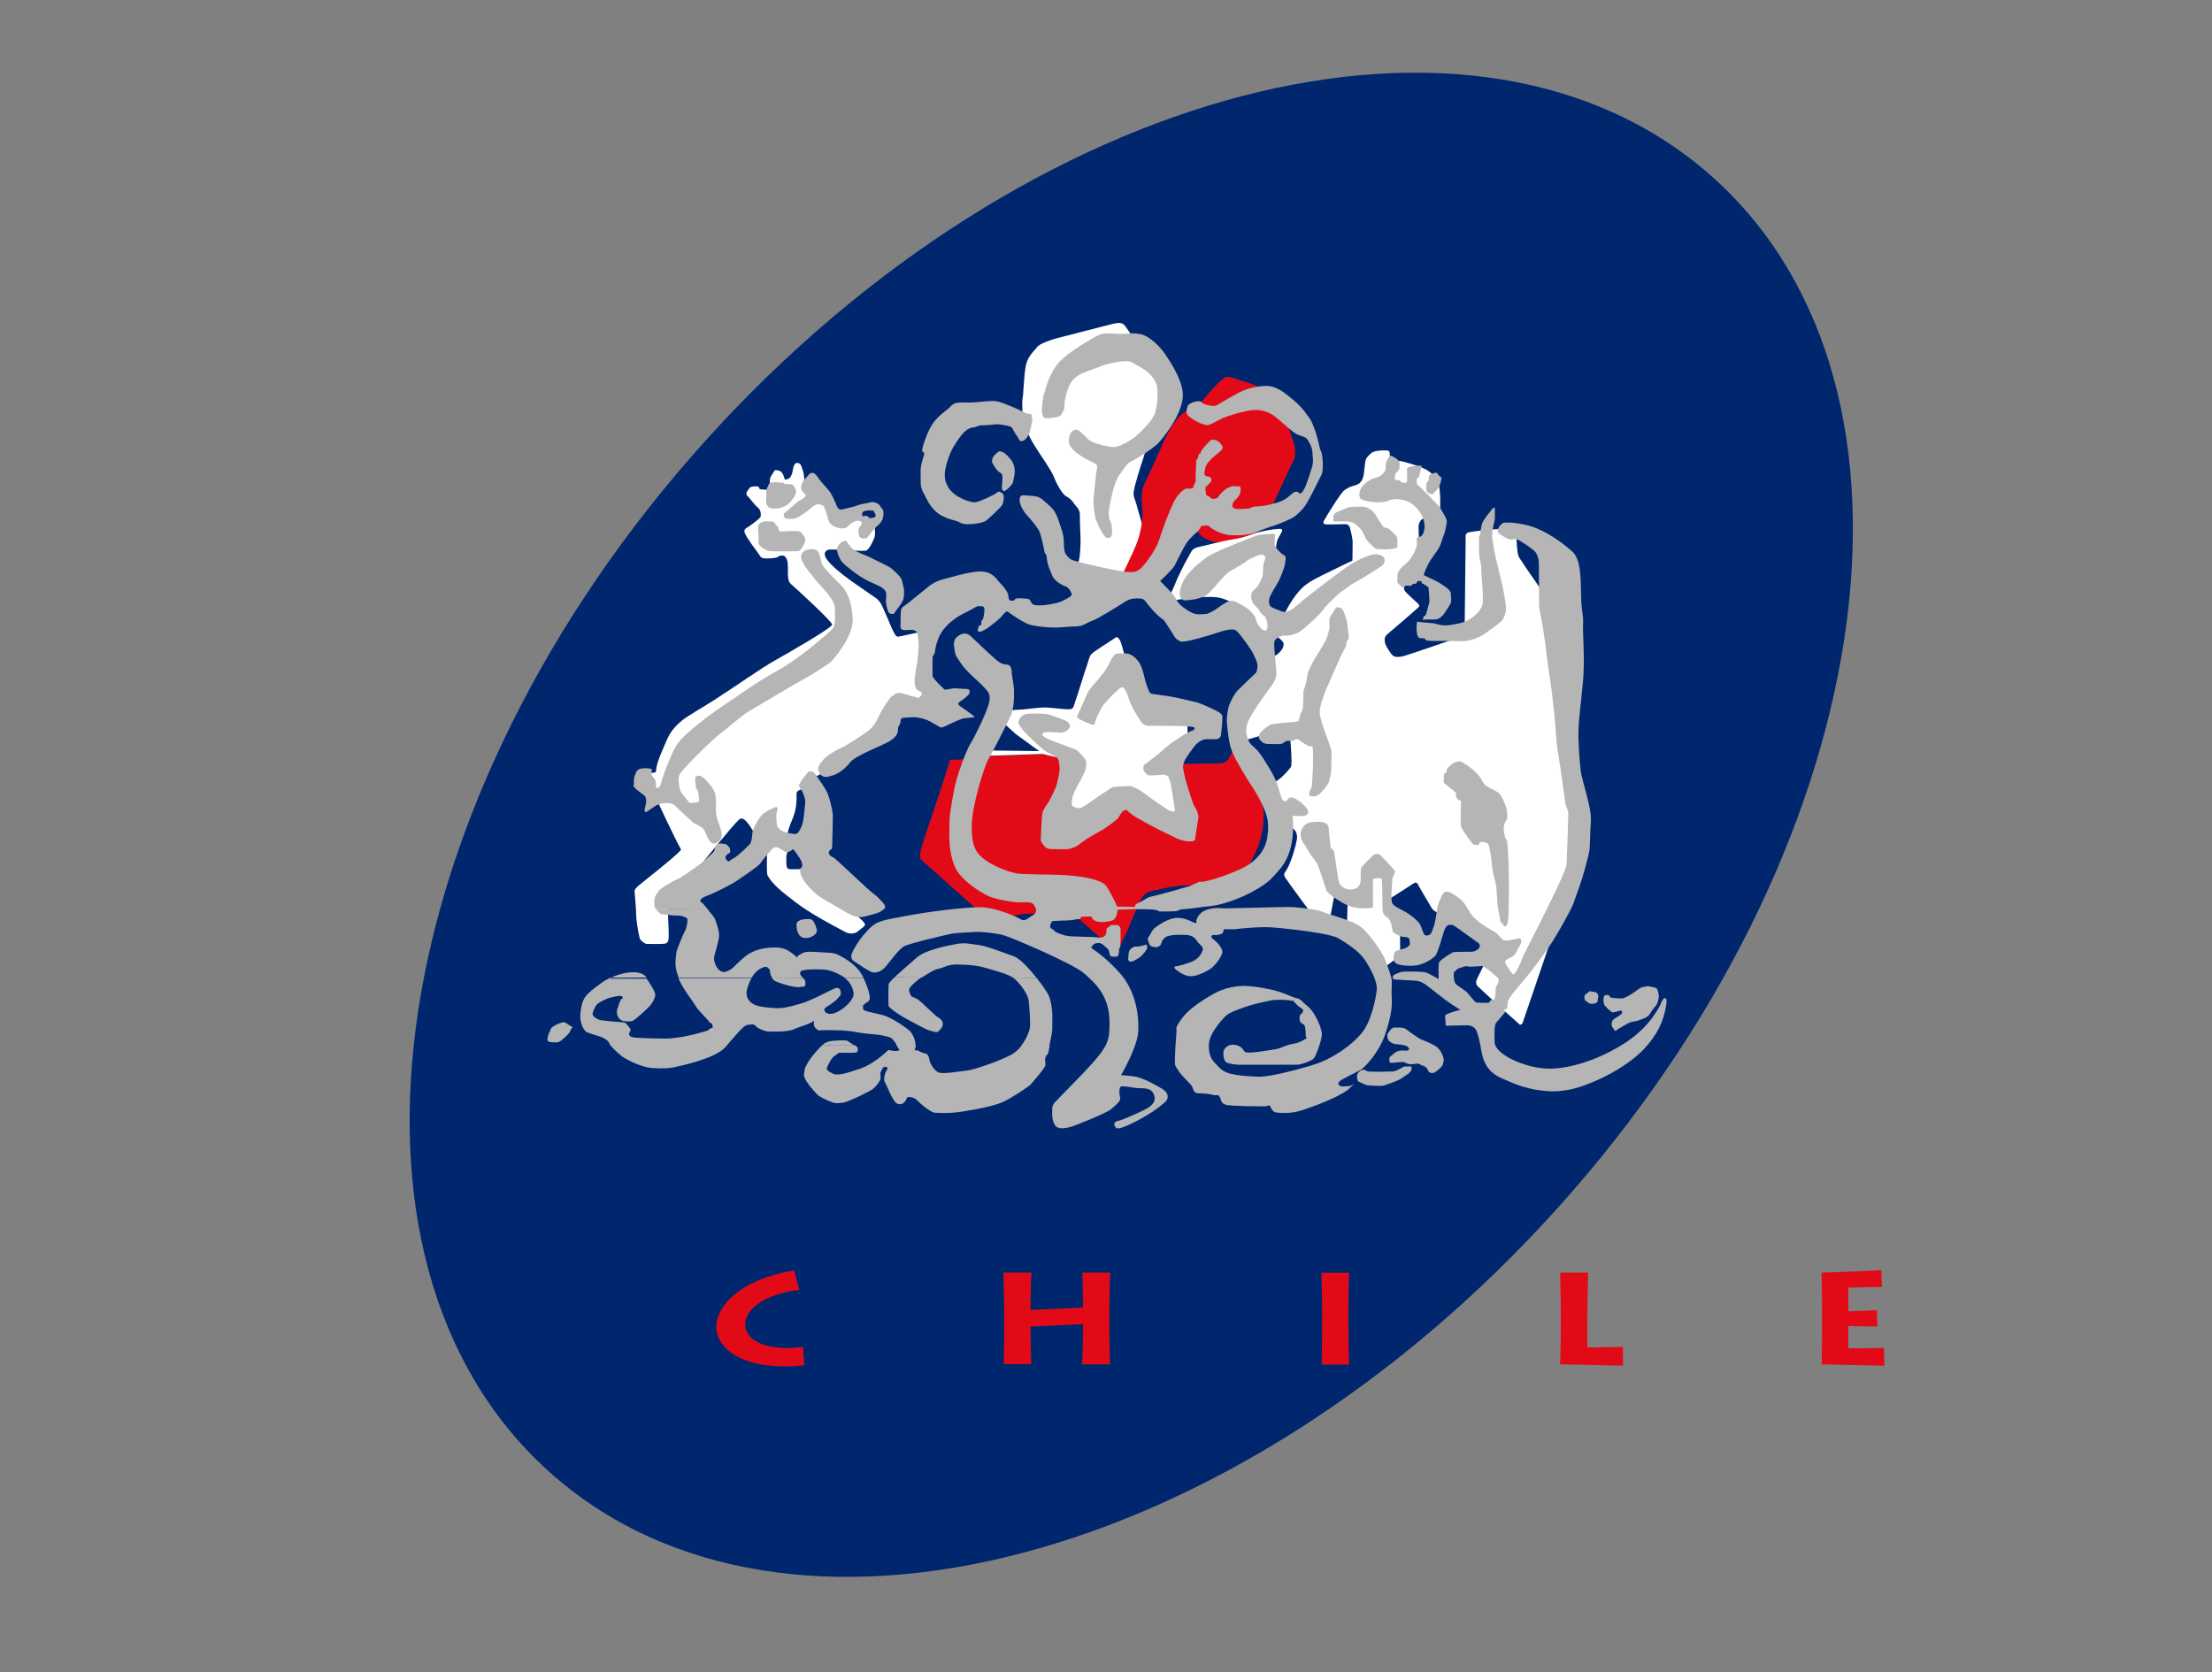 <?xml version="1.0" encoding="utf-8"?>
<!-- Generator: Adobe Illustrator 24.3.0, SVG Export Plug-In . SVG Version: 6.00 Build 0)  -->
<svg version="1.1" id="Capa_1" xmlns="http://www.w3.org/2000/svg" xmlns:xlink="http://www.w3.org/1999/xlink" x="0px" y="0px"
	 viewBox="0 0 1000 756" style="enable-background:new 0 0 1000 756;" xml:space="preserve">
<rect x="0" y="0" width="1000" height="756" fill="#808080" stroke="none"/>
<style type="text/css">
	.st0{clip-path:url(#SVGID_2_);fill:#00266E;}
	.st1{clip-path:url(#SVGID_2_);fill:#FFFFFF;}
	.st2{clip-path:url(#SVGID_2_);fill:#E30A17;}
	.st3{clip-path:url(#SVGID_2_);fill:#B5B5B5;}
	.st4{fill:#FFFFFF;}
	.st5{clip-path:url(#SVGID_4_);fill:#B5B5B5;}
</style>
<g>
	<defs>
		<rect id="SVGID_1_" x="185.2" y="32.9" width="666.8" height="680.1"/>
	</defs>
	<clipPath id="SVGID_2_">
		<use xlink:href="#SVGID_1_"  style="overflow:visible;"/>
	</clipPath>
	<path class="st0" d="M318.8,199.4C464.2,37.9,668.4-15.3,774.7,80.5c106.4,95.8,74.7,304.4-70.7,465.9
		C558.6,707.9,354.5,761.2,248.1,665.3C141.8,569.5,173.4,360.9,318.8,199.4"/>
	<path class="st1" d="M517.4,240.6c0,0-3.2-10.7-3.7-12.8c-0.6-2.2-1.6-3.3-1.1-5.9c0.4-2.6,2.7-10.1,4.2-14.5
		c1.4-4.5,2.9-10.1,2.9-10.1s11.2-10.4,10.9-15.8s-8.1-14.8-10.1-18.9c-2-4-8.6-10.5-8.6-10.5s-3.2-4.9-4-5.5
		c-0.9-0.6-2-0.9-5.9,0.1c-3.9,1-22.5,5.8-24.5,6.3c-2,0.6-7.3,2.2-8.6,3.9c-1.3,1.7-4,3.9-5,7.8c-1,3.9-1.2,13.7-1.6,15.4
		c-0.4,1.7,0,7.1,0.1,8.9c0.1,1.9,2.2,7.6,5.5,12.8c3.3,5.2,7.8,11.5,8.6,14c0.9,2.4,3.6,7.6,5.5,8.6c1.9,1,2.7,2,3.5,3.2
		c0.7,1.2,2.9,2.6,2.7,5.5c-0.1,2.9,0.4,10.8,0.3,12.2c-0.1,1.4,0,8.1-1.7,10.5c-1.7,2.4,25.9,10.2,25.9,10.2l4.9-26.1L517.4,240.6z
		"/>
	<path class="st2" d="M571.4,237.6c-1.4,2.7-9,7.2-15.8,7.6c-4.8,0.3-8.6,0.1-12.2-2.7c-2.4-1.8-4.3-6.5-4.3-6.5
		s-16.8,22.3-19.3,23.9c-2.4,1.6-14.1,3.2-14.1,3.2s6.9-13.5,8.6-18.6c1.7-5,2.3-9.8,2.2-13.4c-0.1-3.6-1.3-7.9,1.1-12.8
		c3.1-6.2,8.4-18.9,10.5-22.7c2.7-4.9,5.5-8.8,10.4-11.1c3.8-1.8,5.3-3.3,6.5-5c1.2-1.7,6.2-6.9,7.3-7.8c1.2-0.9,2.3-1.9,4.9-0.9
		c2.6,1,13,3.5,14.3,6c1.3,2.6,8.8,11.5,9.4,12.7c0.6,1.2,4.7,11.4,4.6,14.3c-0.1,1.3,0.1,3.3-0.6,4.3c-0.7,1-7,14.6-11.2,24.1
		C572.8,234.3,572.9,234.6,571.4,237.6"/>
	<path class="st2" d="M497.5,342l-26.6-1l-28.5,1l-3,1.2l-9.9,0.4c-10.4,33.8-15.4,43-13,45.2c13.9,12.3,27.2,24.2,27.2,24.2
		l9.8,1.9c0,0,2.7-0.2,5.6-1c4-1.2,11.5-0.7,11.5-0.7l15,0.4l13.8,12.1l5.3,5.2c0,0,5.2-10.2,5.3-10.8c0.1-0.6,4.9-11.7,5.6-13.1
		c0.7-1.4,2.3-3.7,5.3-4.2c3-0.5,15.8-4.5,26.6-1.3c6.2-2.7,6.8-3.3,12.2-5.3c4.2-1.6,14.4-18.4,10.8-33.5
		c-3.5-14.9-12.5-23.8-12.5-23.8s-1.7,2.3-2.3,3.6c-0.6,1.3-1.7,2.7-4.5,2.7s-26.8,0.3-26.8,0.3L497.5,342z"/>
	<path class="st1" d="M701.3,273.2c0,0-12.5-17.8-14.5-21.1c-1.4-2.4-0.9-9.2-1.7-12.9c-9.9-0.4-18.7,1.1-20.7,1.4
		c-2.3,0.3-1.8,2.4-1.8,2.4l-0.5,44.3c0,0-24.9,8.7-28.1,9.5c-1.3,0.3-3,0.3-3.7,0c-0.6-0.3-1.1-0.8-1.4-1.2
		c-1.2-1.8-2.7-3.7-2.9-5.7c-0.1-1.3,0-2.2,1.6-3.5c2.1-1.7,12.4-10.6,13.1-11.3c0.7-0.7,1.5-1.1,0.3-2.2c-1.5-1.5-5.3-4.8-5.9-5.7
		c-0.5-0.8-0.6-2.8-0.1-4c0.4-1.1,6-13.2,6.3-14.7c0.3-1.4,0-9.6,0-10.5c0-1.2,0.9-3.4,2.5-3.6c0.9-0.1,6.7-2,6.9-2.6
		c0.3-0.6,0.4-2.3,0.4-5.3c0-3.3-0.3-8.1-1.6-9.7c-1.3-1.6-1-1.4-1.8-2.2c-2-2-3.5-2.6-6.2-3.7c-1.9-0.7-5.6-1.8-7.7-2.3
		c-2.7-0.7-5.1,0.6-5.3-0.9c-0.3-2.3,0-3.9-1.2-4c-1.7-0.2-6.1,0-7.3,1.1c-1.1,1-2.4,2-2.8,3.9c-0.1,0.9-0.6,5.5-0.7,5.9
		c-0.1,0.4-0.3,1.8-0.9,2.7c-1,1.5-1.9,1.9-3.9,2.4c-1.8,0.5-3,1.3-4,2c-1.7,1.3-8.3,12.1-9.1,13.6c-0.5,0.9-0.4,1.5,0.3,1.7
		c1.2,0.3,5.3,0,9.4,0c1,0,1.7,0.6,2,1.7c0.3,1.1,1.2,4.7,1.2,6.5c0,3.5-0.1,8.3-0.1,8.3s-5,2.3-8.1,3.9c-5.8,2.9-10.8,4.9-14.4,8.2
		c-4,3.7-7.7,10.5-8.7,13.2c-0.2,0.6-1,1.1-4.5-0.1c-3.5-1.2-5.9-8.4-5.9-8.4s7.1-6.9,7.1-12.2c0-5.3-0.1-5.2-0.1-8.6
		c0-4.8,0.9-5.9,2.5-8.7c1.2-2.1-1.1-1.7-1.8-1.6c-1.8,0.1-3.3,0.3-7.1,1.1c-3.7,0.7-6.7,2.6-12.6,3.5c-5.9,0.9-11.1,2.5-14.1,3.1
		c-2.9,0.6-4.3,1-5.2,2.6c-4.4,7.7-6.6,12.8-7.3,14.6c-0.7,2.1-3,5.8-2.5,6.8c0.4,1,3.9,0.3,5.9-0.1c2-0.4,12.5-1.4,16.4-0.6
		c3.9,0.9,6.2,2.3,7.5,3.3c1.3,1,9.2,16.6,11.4,16.3c2.2-0.3,7-2.3,7-2.3s3.4,2.3,3.4,3.6c0,1.7-0.8,2.6-1.4,3.4
		c-2.3,2.8-5.9,3-5.9,3s-1,8.6-1.9,9.9c-0.9,1.3-11.7,13.5-11.8,15.3c-0.1,1.7-0.7,10.5-0.1,10.9c0.6,0.4,3.3,1.2,3.3,1.2
		s6.3-1.7,9.5-2.9c3.2-1.1,11.1-0.4,11.1-0.4s1.3,14.1,0.5,15.3c-0.9,1.2-4.7,5.9-8.3,7.3c-2.5,1,5.2,20,5.2,20s3-0.4,4.2,0.6
		c1.2,1,1.9,2.6,1.6,4.8c-0.4,2.6-2.3,9.3-4.2,13c-1.1,2.1-2.2,2.4-1.1,4.3c0.9,1.5,13.5,18.5,13.5,18.5l6.6,0.8l2.6-13.8l5.6,3.1
		l-0.4,15l14.8,18.3c0,0,7.2-4.6,7.8-5.9c0.6-1.3,1.5-0.6,1.5-2.2c0-1.6-0.1-9.7-0.1-9.7s-2.3-7.3-3.2-8.6s-3.7-4.5-3.7-4.5
		s11.8-7.5,13.1-8.4c1.3-0.9,1.9,0.3,2.2,1c0.3,0.7,5.7,9.8,6.2,10.6c0.6,0.8,2.1,1.6,3.4,2c1.6,0.6,11.2,3.7,11.2,3.7l10.8,9.2
		l-1.6,9.5c0,0-3.4,6.8-3.6,7.3c-0.3,0.6-0.8,2.2,0.4,3.3c1.2,1.1,9,8.4,9,8.4l10.1,9l1-0.5l14.3-41.9l11.8-45.6l-8.1-61.8
		L701.3,273.2z"/>
	<path class="st1" d="M510,302.7c0,0-2.9-12.1-3.7-13.2c-0.9-1.2-1.1-1.9-2.3-1c-2.9,2.1-10,6.2-10.9,7.6c-0.9,1.4-1.4,4.2-2.1,5.9
		c-0.7,1.7-2.6,8.5-5.2,16.1c-0.4,1.3-0.5,2.5-2.4,2.6c-1.9,0.1-6.8-0.6-10.3-0.8c-3.5-0.1-8.1,0.7-10.9,0.9
		c-2.9,0.1-6.5,0.4-8.4,0.9c-1.9,0.4-0.7,4.6-0.7,4.6s4.8,4.5,6,5.5c1.3,1,11.7,8.6,12.5,9.1c0.9,0.4,9.4,2.2,9.4,2.2l3.3,2.7
		l-6.2,30.1l29.9-16.4l28.9,13.2c0,0-6.9-30.4-6.9-31c0-0.6,6.9-7.9,6.9-8.8c0-0.9-0.2-11.5-0.2-11.5l-20.4-3.3L510,302.7z"/>
	<path class="st1" d="M356.1,254.5c0.1,1.5,0.1,3.4,0.1,4.7c0,1.3,0,3.7,1.4,4.9c2.2,1.9,18.4,16.7,18.6,18.3
		c0.1,1.4-19.8,12.8-25.5,16c-7.1,4-16.9,11.1-27.8,18.1c-5.6,3.6-11.9,7.1-14.5,9.2c-5.7,4.7-6.3,7.5-8.8,13.2
		c-1.6,3.6-2.8,6.8-3,9.6c-0.1,0.9-0.9,0.8-1.4,0.9c-2.3,0.3-3,0.3-3,0.3l5.6,13.8c0,0,7,15,9.6,19.7c0.7,1.3,0.5,1-0.3,1.9
		c-3.1,3.2-15.2,12.7-17.4,14.5c-1.8,1.5-3,2.4-2.8,3.7c0.1,1.3,0.7,7.9,0.7,10.4c0,1.9,0.8,7.3,1.2,8.7c0.4,1.4,0.1,2.2,1.7,3.4
		c1.6,1.2,1.4,1,3.5,1c2.2,0,3,0.1,5,0c2-0.1,3.2,0,3.3-3c0.1-4.7-0.8-18.1-0.8-18.1l15.3-14.6c0,0,14.4-18,17.4-20.6
		c3-2.6,7.1,7.8,10.2,11.2c1.4,1.6,2.4,3.5,2.4,3.5s-0.4,9.4,0.2,10.6c0.6,1.2,2.7,4.5,8.5,8.9c6.1,4.7,8.4,7.1,27,16.9
		c1.2,0.6,3.9,0.9,5.6-0.7c1.7-1.6,3.6-2.2,2.7-3.5c-0.9-1.3-2.3-2.3-2.9-2.9c-0.6-0.6-24.5-21.6-24.5-21.6s-4,0.2-6.5,0.1
		c-1.7-0.1-1.4-2.7-1.4-6c0-0.7,1-2.4,1-5s-1.6-1.7,0-7c1.6-5.3,3.9-7.3,3.6-16.1c-0.1-1.9,3.2-2.1,4.6-2.8c1.9-0.9,2.3-4.1,2.3-4.1
		l5.2-2.6l25.9-20l22.2-13.4l-2.2-29.7c0,0-1.2-0.7-3.2-0.3c-2,0.4-6.2,1.4-8.4,1.8c-1.4,0.3-1.7-0.6-2.5-2.1
		c-0.9-1.4-2.7-6.3-3.6-8.1c-0.9-1.7-1.8-5.3-4.3-7.1c-7.3-5.2-17.6-11.5-22.1-17.3c-2.2-2.8-0.9-4.5,0.9-4.7
		c1.9-0.3,15.4,1,16.8,0.4s3.7-5.6,3.8-6.5c0.1-0.9,0.2-4-0.4-5c-0.6-1-10.5-4.5-10.5-4.5l-7.3,0.3l-13.7-16c0,0,0-2.6-0.7-4.6
		c-0.7-2-0.9-3.3-2.5-3.3c-1.6,0-1.8,2.4-2.2,4.3c-0.2,1-0.9,2.6-1.9,2.9c-1,0.3-1.3,0.9-1.7-0.3c-0.4-1.2-0.9-3.2-2.8-3.5
		c-1.9-0.3-1.3-0.3-2.3,1.2c-1,1.4-1.6,2.2-1.5,4.1c0.1,2.1,1.5,3.7-0.9,3.5c-3-0.3-4,0-4-1.2c0-0.6-3.6-0.5-4.1,0.2
		c-1.3,1.6-2.1,2.6-1.2,3.6c1.4,1.4,3,3.9,5.1,5.7c1.3,1.1,1.1,3.7,0.9,4c-1.4,1.6-5.5,4.5-6.3,4.9c-0.6,0.3-1.3,1-0.8,2.3
		c1,2.5,5.7,8.6,6.4,9.6c0.7,1.1,1,1.9,3.2,1.9c7.4,0,4.5-1.5,7.7-1.3C355.2,251.3,356,253.3,356.1,254.5"/>
	<path class="st3" d="M640.6,281.1c0,0-0.8,5.4,0.7,7.1c0.7,0.8,3-0.1,3.1,1c0.1,0.9,6.3,0.5,10.4,0.6c2.9,0.1,6.6,0.1,7.3,0.1
		c1.9-0.1,6.7-1.4,10.2-4.1c3.4-2.5,5.3-3.9,6-4.5c1.3-1.2,2.5-3.5,2.5-6c0-2.6-0.4-4-1-7.6c-0.6-3.6-2.9-12.3-3.2-13.8
		c-0.4-1.5-1.9-8.7-2-11.2c-0.1-2.4,0.4-4.4,0.9-6.6c0.3-1.1,0.3-1.6,0.3-2.6c0-0.9,0-2.4,0-3.5c0-0.8-0.8-0.3-1-0.1
		c-3.1,3.8-4,5.2-4.6,6.4c-0.3,0.7-0.7,2.4-1.1,5.2c-0.1,0.7-0.5,1.3-0.5,1.6c0,1.2,0,3.9,0.1,7.3c0,2.1,0.9,4.1,0.9,6.2
		c0.1,3.1,0.3,6.1,0.4,6.8c0.2,1.1,0.4,7,0.4,8.3c0,1.3-0.4,2.8-1.6,4.4c-1.7,2.4-5.6,5.1-8.9,5.7c-3.2,0.6-4.9,1.2-8,0.9
		c-1.6-0.2-3.2-0.9-4.1-0.9S640.6,281.1,640.6,281.1"/>
	<path class="st3" d="M644.8,280.1c1.3,0,2.8,0,3.9,0c1.6,0,2.4-0.8,3.5-1.8c0.8-0.7,2.8-4.2,3.4-5.1c0.8-1.3,0.3-4,0.3-4.9
		c0-0.8-1-1.8-1.7-2.4c-0.7-0.5-3.3-2.4-5-3.2c-1.5-0.7-4.1-2-4.8-2.3c-0.7-0.3-0.7-0.3-0.7-0.6c0-0.3,1.4-4.1,3.2-6.8
		c1.9-2.7,3.7-5,4.4-7c0.5-1.5,0.7-1.9,0.9-2.7c0.2-0.8,0.9-1.9,1.4-4.6c0.5-2.7,0.4-2.4,0.5-3.1c0-1-2.7-5.8-4.3-7.5
		c-1.9-2-6.9-7.1-7.9-8c-0.7-0.7-1.2-0.8-1.4-1.3c-0.1-0.5,0-2.1,0.1-2.5c0.1-0.4,0.6-0.1,0.8-0.5c0.4-0.8,0.5-2.2,1-3.7
		c0.2-0.8,0.5-1.3,0-1.5c-0.6-0.2-2.8,0.1-3.6,0.2c-0.8,0.1-2.7,0.6-2.7,0.9c-0.1,0.3,0.2,6-0.1,6.3c-0.3,0.3-1.3,0.4-1.9,0.2
		c-0.6-0.1-0.8-0.5-1.1-0.8c-0.3-0.2-1.3-0.3-1.8-0.4c-0.5-0.1-0.6-0.1-0.6-0.4c0-0.9-0.1-1,0-1.7c0.1-0.9,2.1-2.5,2.1-3.2v-2.2
		c0-0.6,0.1-0.7-0.8-1.6c-0.6-0.6-1.6-1.2-2.6-1.7c-0.8-0.4-1.2,0.2-1.6,0.7c-0.8,1.2-1.3,2.7-1.3,3.8c0,1.1,0,2.1-0.5,2.7
		c-0.5,0.6-1.2,1.3-2.2,1.9c-1.1,0.7-2,0.6-3.1,1.1c-1.4,0.7-2.2,1.1-3.3,2.1c-1.1,1-1.8,1.6-2.3,2.9c-0.4,1-0.6,1.7-0.4,2.8
		c0.1,0.6,0.1,0.8,0.4,1.2c0.8,0.8,3,1.3,5,1.5c2,0.2,3.6,0.4,5.8,0c1.4-0.2,2.1-0.8,3.5-1c1.6-0.3,2.6-0.3,4.2,0
		c2.3,0.4,3.7,1,5.5,2.5c1.6,1.2,2.5,2.4,3.4,4c0.8,1.4,1.3,2.5,1.4,3.6c0.2,1.4,0.4,2,0.1,3.2c-0.2,1.3-0.4,2.3-1.4,3.2
		c-0.7,0.5-1.8,0.3-2,0.8c-0.2,0.5,0.2,3.2,0,3.6c-0.2,0.4-0.6,1.9-1.2,3.1c-0.7,1.3-1.1,2.1-2,3.2c-1,1.3-1.9,1.7-3.1,3
		c-0.6,0.6-1,0.9-1.5,1.6c-0.6,0.9-0.9,1.6-0.9,2.5c0,0.9-0.2,2.6-0.1,3.1c0.1,0.4,2.2,2.3,2.7,2.4c0.5,0.1,0.6-0.8,1.3-0.9
		c0.6-0.1,2.1,0.3,2.4-0.1c0.3-0.4,0.5-0.6,1-0.7c0.5-0.1,1,0,1.3-0.3c0.3-0.2,0-1,0.9-1c0.6,0,0.9,0,1.2,0.1c0.3,0.1-0.1,0.8,0.5,1
		c0.7,0.3,2.7,1.5,2.8,1.9c0.1,0.5,0.6,6.4,0.3,7c-0.3,0.7-0.9,3.5-1.4,5c-0.3,0.9-0.9,0.6-1.1,1.2c-0.3,0.7-0.5,1.4,0,1.5
		C643.8,280.1,644.2,280.1,644.8,280.1"/>
	<path class="st3" d="M602.8,234.4c0,0,0-1.4,0.2-1.6c0.2-0.3,0.5-0.9,1.3-1.2c0.8-0.3,3-1.3,4-1.7c0.7-0.3,1.1-0.6,2.6-0.7
		c1.5-0.1,5.7-0.2,6.2,0c0.5,0.1,1.9,0.8,2.9,1.5c1.5,1.2,1.9,2.3,3,3.9c1,1.4,1.9,3.1,2.3,3.5c0.6,0.7,2.4,0.6,2.9,1.2
		c0.3,0.3,3.2,3.1,3.4,3.7c0.1,0.6,0.2,1.5,0.1,3.6c0,0.5,0,1.1-0.5,1.2c-0.3,0.1-0.9,0.2-1.5,0.3c-1.1,0.2-1.7,0.3-2.8,0.3
		c-1,0-1.5,0-2.4-0.1c-0.8,0-1.3,0.1-2.1-0.1c-0.8-0.2-1.2-0.6-1.9-1.3c-0.6-0.7-2.1-1.8-3-3.3c-0.7-1.1-0.7-1.9-1.4-2.9
		c-0.7-1.2-1.2-1.8-2.2-2.7c-0.5-0.5-1-0.9-1.4-1.2c-0.4-0.3-1.8-0.9-2.7-1c-0.9-0.1-4.5,0-4.9,0h-1.6c-0.4,0-0.5,0-0.5-0.3
		C602.8,235.1,602.8,234.4,602.8,234.4"/>
	<path class="st3" d="M646.3,223.3c0,0-1.3-0.7-1.4-1.4c-0.3-1.7-0.1-2.4,0.1-3.6c0.1-0.8,0.8-0.2,0.9-1.8c0.1-1.6,0.4-1.9,1.2-2.2
		c1.5-0.5,2.4-0.9,2.8-0.1c0.6,1.2,1.9,1.5,1.8,1.9c-0.1,0.4-0.3,1.7-0.4,2c-0.1,0.3-0.9,2.6-1.4,3s-0.5,0.6-1,1.1
		c-0.5,0.4-1.1,1.2-1.4,1.3C647.2,223.5,646.3,223.3,646.3,223.3"/>
	<path class="st3" d="M609.4,285c0-0.6-0.3-4-1-5.8c-0.7-1.9-1.2-3.7-1.8-4c-0.6-0.3-2.1-1.2-2.8-0.1c-0.7,1.1-2.7,4-2.8,4.6
		c-0.1,0.6,0.2,4.2-0.1,5c-0.4,0.9-0.4,2.7-1.9,5.5c-1.5,2.8-7.4,11.4-7.9,14.8c-0.3,1.9-0.4,2.9-0.9,4.7c-0.3,1.1-0.8,2.1-0.9,2.7
		c-0.1,0.6-0.1,6.8-0.4,8.1c-0.3,1.2-0.4,1.1-0.8,2c-0.4,0.9-0.4,0.9-0.5,1.5c-0.1,0.6-0.3,1.9-1,2.2c-0.7,0.2-4.5,0.5-5.9,0.6
		c-1.4,0.1-5.7,0.6-6.4,0.9c-0.8,0.4-2.8,1.7-4.5,3.6c-1.7,1.9,0.1,3.5,0.1,3.5s0.9,1.5,3.2,1.6c2.3,0.1,5.7,0.1,6.3-0.1
		c0.6-0.1,1.7-1.3,2.4-1.3c0.7,0,2,0,2.8-0.1c0.8-0.1,1-0.9,1.9-0.7c0.9,0.2,1.7,1.2,2.3,1.5c0.6,0.4,2.4,1.4,2.9,1.7
		c0.5,0.3,1.2-0.4,1.6,0.2c0.4,0.6,0.3,5.9,0.3,7.3s-0.4,11.1-0.8,11.5c-0.4,0.4-0.8,1.4-0.9,1.9c-0.1,0.4-0.1,1.2,0.2,1.5
		c0.4,0.4,2.7,0.4,3.9-0.4c1.2-0.7,4.4-4.5,4.8-6c0.4-1.4,0.9-3.7,1-4.7c0.1-0.9,0.2-8.4,0.1-9.1c-0.1-0.8-1.6-5.3-2.2-6.7
		c-0.6-1.4-3.1-8.4-3.1-11.1s2.2-8.3,3-10.3c0.8-2,5.8-13,6.5-14.7c0.7-1.7,2.5-4.3,2.5-5.2c0-0.9,0.1-1.2,0.4-1.8
		c0.5-1,0.9-1.2,0.8-2.2C609.5,286.3,609.4,285,609.4,285"/>
	<path class="st3" d="M675.7,471.3c0.2,5.7,14.6,11.9,24.7,11.9c9.1,0,22.2-3.8,34.5-11.8c11.8-7.7,15.8-17.3,16.3-18.4
		c0.5-1.1,0.9-1.7,1.6-1.7c0.7,0.1,0.7,1.7,0.5,2.8c-1.1,7.7-4.1,13.7-9.9,20c-4.4,4.8-12.4,10.4-21.8,14.5
		c-5.5,2.4-10.4,4-14.7,4.5c-4.1,0.6-6.5,0.4-10.7-0.1c-7.2-0.9-12.7-3.4-17.6-5.6c-5.4-2.4-7.9-6.4-8.9-12.2c-1-6-1.7-7.6-2.2-9.1
		c-0.6-1.4-2.2-2.5-4.1-2.5c-3.8,0-9.8,0.2-9.8,0.2s-0.2-2.4-0.3-4.2c0-0.7,0.1-0.7,1.4-1.3c1.2-0.6,5.5-1.7,5.5-1.7s-0.6-0.4-1-0.6
		c-2.3-1.5-3.9-2.5-5.9-4c-2.3-1.8-5.8-4.5-7.7-6c-1.3-1-3.3-2.5-5.8-2.6c-3.3-0.2-7.7-0.4-8.9-0.5c-1.2-0.1-1.3-0.4-1.3-1.1
		c0-1.1,1.9-1.6,3.8-2.3c1.1-0.4,9.6-0.2,10.8,0.1c1.7,0.4,6.2,3.1,6.2,3.1s-0.3-6.5,0.2-7.6c0.5-1.1,5.7-4.4,6.5-4.6
		c0.8-0.2,7.4-0.1,8.6-0.2s2.7-1,3.1-1.9c0.3-0.6,0.3-1.4-0.3-1.9c-4.1-2.9-5.2-3.7-6.4-4.6c-1.2-0.9-4.3-3.1-4.8-3.4
		c-0.5-0.4-2.2-0.6-3,0c-0.8,0.6-1.4,2.2-1.8,3.5c-0.3,0.9-2.4,8.6-3.5,10c-1.2,1.4-4.9,3.9-8.7,4.5c-2.2,0.3-4.4,0.2-6.6-0.1
		c-1.8-0.3-3.4-0.8-3.7-2.5c-0.1-0.7,0-1.7,0.2-2.4c0.1-0.7,0.3-1.4,2-1.9c1.5-0.5,2.1-0.5,3.1-0.9c0.8-0.3,1.6-0.9,1.9-1.4
		c0.3-0.5,0.1-0.9,0-2.4c-0.1-1.4-2.5-1.2-3.2-1.3c-0.6-0.1-2-0.7-3.5-1.6c-1.1-0.7-1-1.4-1.2-2.6c-0.1-0.9-0.3-1.7-0.8-2.8
		c-0.6-1.6-1.5-1.8-2.1-2.3c-0.6-0.6-1.3-1.2-1.4-3.3c0-0.7-0.1-13.3-0.4-13.7c-0.3-0.4-3.4-0.2-3.8,0.1c-0.4,0.4,0.1,12.5-0.2,12.9
		c-0.4,0.4-5.4,0.7-8.7-0.1c-2.2-0.5-3.4-1.1-5.3-2.2c-3-1.7-6.5-4.2-7-5.5c-0.9-2.7-2-6.3-3.1-9.4c-0.6-1.7-0.8-2.6-2.2-4.3
		c-1.4-1.7-2-2.6-5.2-7.9c-1-1.6-1.6-3.8-0.6-5.9c0.9-1.9,2.3-3,4.2-3.2c2-0.3,2.9-0.3,5.1-0.1c1.4,0.1,2.8,1.3,2.9,2.8
		c0.1,2.7,0.6,6.2,0.8,7.9c0.1,1.7,1.2,1.5,1.5,2.4c0.3,0.9,1.2,7.8,1.7,10.8c0.5,3,0.5,4.1,2.3,5.5c1.8,1.3,4.1,1.3,5.7,0.7
		c1.5-0.6,2-1.9,2.3-2.6c0.3-0.7,0-5.9,0.3-6.7c0.3-0.8,5.2-5.6,5.8-6c0.6-0.5,1.9-0.6,2.8,0c0.5,0.4,6.7,7,6.7,7.3s-0.1,1-0.3,1.6
		c-0.2,0.6-0.8,1.2-0.8,1.6c0,0.5-0.4,5.9-0.5,7.6c-0.1,0.7,0.1,2.8,0.3,3.5c0.5,1.7,4.4,3.2,6.4,4.4c2,1.2,5.4,3.9,6.3,5.5
		c0.9,1.7,1.3,4.2,2.2,4.8c0.5,0.3,1.2,0.3,2-0.1c0.9-0.4,1.4-2.1,1.9-3.6c0.9-2.4,1.5-7.5,1.7-8.8c0.2-1.3,1.9-5.4,2.5-6.2
		c0.6-0.9,1.3-0.9,2.2-0.9c0.6,0,2.4,1,3.7,1.9c2.3,1.6,3.6,2.8,5,5.2c1.5,2.6,2.3,4,4.5,5.8c3,2.5,6.6,4.5,7.9,5.2
		c1.3,0.7,3,2.9,3.9,3.7c0.9,0.9,6.4-0.6,7.4-0.8c0.6-0.2,0.6,0.7,0.9,1.3c0.2,0.6-2,4.4-2.7,5.7c-0.9,1.6-4.8,2.6-4.7,3.6
		c0.1,0.9,1.9,3.8,3.3,5.5c1.4,1.7,4.6-7.4,5.4-9.1c0.8-1.7,7.2-13.9,9.6-19c2.4-5.1,6.6-12.9,9.3-20.3c0.3-1,0.4-5.1,0.4-5.7
		c0-0.6,0.6-16.1,0.6-17.7c0-2.7-1-3.3-1.3-5.3c-0.1-0.8-1-6.4-1.1-7.8c-0.2-1.9-2-13.7-2.5-16.7c-0.5-3.2-0.5-4.2-0.8-8.6
		s-1.1-12.2-2.1-19.9c-0.6-4.3-1.4-9-1.6-11c-0.2-2-1.1-9.1-2-14.8c-0.6-4.1-1.7-8.4-1.8-10.5c0-0.9-0.1-16.6-0.1-18.8
		c0-2.2-0.5-3.7-1.3-5.1c-0.7-1.4-7.4-5.8-8.7-6.2c-1-0.3-2.6,0.6-3.9-0.1c-1.5-0.8-4.1-2.1-4.5-3c-0.3-0.6-0.4-0.9-0.1-1.5
		c0.4-1,1.6-2.8,3-2.9c5.4-0.3,12,1.5,14.5,2.6c2.2,0.9,8.6,3.8,16,10.4c2.9,2.6,3.5,6.9,3.9,13c0.2,4.1,0.1,8.4,0.4,11.6
		c0.3,3.2,0.8,5.1,0.7,7.5c-0.1,3-0.1,3.6,0,5.2c0,1.9,0.7,12,0,20.8c-0.9,10.6-2.4,19.6-2.1,26.9c0.3,8.3,0.8,12.1,1,14.2
		c0.6,4.8,5,16.7,4.6,22.7c-0.4,6.3-0.4,11.1-0.6,13c-0.2,1.7-2.7,11.7-4.7,17c-1.2,3.3-1.8,5-2.6,7.3c-1.1,3.2-7.6,14.3-9.5,17.3
		c-3.2,5-9.5,13.5-13.9,18.6c-2.6,3-4,4.7-5.1,6.3c-1.1,1.5-1.2,1.9-1.4,4.8c0,0.9-0.9,0.8-1.5,1.1c0.4,0.8,0.6,1,0.6,1
		s-2,2.4-3.9,4.6C675.4,462.8,675.6,468.3,675.7,471.3 M665.1,437.1c-1.3,0.1-2-0.6-3.7,0.1c-1.7,0.7-2.3,0.4-3,1.4
		c-0.7,1-1.2,0.1-1.2,2.4s0.6,3.7,1.2,4.2c0.6,0.4,3.7,2.6,4.5,3.2c0.7,0.6,2.6,3.1,3.2,3.7c0.6,0.6,0.9,1.1,1.5,1.2
		c0.6,0.1,5,0.2,5.4,0.1c0.4-0.1,0.6-1,0.9-1.1c0.4-0.1,1.6-0.1,1.9-0.9c0.3-0.8,0.4-4.5,0.4-4.9c0-0.4,0.4-0.6,0.8-1.3
		c0.4-0.6,0.7-2.6,0.2-3c-0.5-0.4-3-2.8-4.4-3.7c-1.4-0.9-2.4-1.8-3-1.7C669,436.9,665.1,437.1,665.1,437.1"/>
	<path class="st3" d="M610.7,264.4c1-0.6,5.4-3,8.8-5.2c2.3-1.4,5.1-3.2,5.7-3.8c0.6-0.6,1.1-2.4,0.5-3.2c-0.6-0.8-2.4-1.9-4.8-1.5
		c-2.4,0.4-7.2,2.4-11.2,5.1c-3.5,2.4-7,5.1-11.4,8.4c-4.9,3.8-9.4,7.2-12.4,9.9c-3,2.7-5.3,2.8-6.3,2.4c-1.1-0.4-4.7-1.7-5.3-2.4
		c-0.6-0.7-0.8-2.3-0.4-3.7c0.4-1.4,2.1-4.2,3.4-6.3c1.3-2,3.4-7.2,3.7-9.6c0.3-2.4,0.5-2.9-0.6-3.5c-1.8-1-3.7-3.5-4-4.1
		c-0.3-0.6-0.1-2.6-0.1-3.2c0-0.6,0.6-2.5-0.9-2.4c-2,0.2-5.5,0.4-6.8,0.7c-1.3,0.4-8.9,3.4-9.3,3.6c-0.4,0.2-10.4,4.1-13.2,6
		c-2.7,1.9-10.2,7.1-12.2,13.7s2.1,6.3,2.5,6.1c0.4-0.1,7.1-0.1,10.4-3.5c3.2-3.3,6.5-7.8,8.9-9.4c1.9-1.2,7.2-4,7.7-4.7
		c0.5-0.6,3.4-1.9,4-2.2c0.6-0.2,2.7-1.1,3.2-0.8c0.6,0.3,2.4-0.1,0.6,4.1c-0.2,0.4-0.1,5.1-0.6,6.1c-0.4,1-1.7,4.1-2.9,5
		c-1.2,0.9-1.8,1.7-2,2.7c-0.2,1,0,1.9,0.3,3c0.6,2.2,2.4,2.4,3.4,4.6c0.6,1.2,2.3,2.1,2.6,2.7c0.3,0.6,0.9,1.9,0.9,2.6
		c0,0.7,0.2,1.7,0.1,2.2c-0.1,0.6-0.4,1.3-0.9,1.3c-0.5,0-1.1,0.1-2.2-1.2c-1.2-1.3-2.1-3-2.2-4c-0.1-1.1-1.9-3.1-3-4.1
		c-1.1-1-3-2.1-4.7-3c-1.4-0.8-3.2-1.7-5.3-0.6c-2.2,1.1-4.8,3.2-5.6,3.7c-0.9,0.5-3,1.7-4,1.7c-1.1,0-2.8,0.3-4.2,0.1
		c-1.3-0.2-2.3-0.6-4.7-2.2c-2.4-1.6-3.8-3-4.3-4.3c-0.4-1-3-4-4-5c-1.1-1.1-3.4-3.5-3.4-3.5s5.7-5.3,6.6-7.1
		c0.9-1.8,4.2-8.5,5.3-10.1c1.1-1.6,4.2-4.6,4.8-5c0.6-0.4,1-1.3,1.5-2c0.6-0.6,0-0.9,1.8-0.8c1.6,0,1.9-0.1,2,0.1
		c0.6,0.9,5.1,4,10.4,4.2c5,0.2,8.4-0.4,11.2-1.5c2.8-1.1,6.8-2.6,7.5-2.7c0.7-0.1,8.4-3.2,9.6-4.2c1.3-1.1,3.9-3,6-6.8
		c2.1-3.8,4.7-9.2,5.5-10.7c0.8-1.6,1.4-2,1.3-6.7c-0.2-5.4-1-5.5-1.2-6.2c-0.1-0.7-1.7-7.1-2.1-8.1c-0.4-1-1.3-3.7-2-4.9
		s-4-6.1-7.7-9.1c-3.7-3-7.6-6.8-13-6.6c-6.1,0.2-10.2,2.2-11.7,2.9c-1.4,0.7-7.4,4.1-8.3,4.7c-0.9,0.6-2.4,1.7-4,1.4
		c-1.7-0.2-3.6-0.6-4.4-1.2c-0.8-0.6-0.3-0.9-1.9-0.9c-1.7,0-4.5,1.2-4.8,2.2c-0.2,1-1.3,3.1,0.6,4.7c1.9,1.6,5.8,3.7,8.1,3.9
		c1.5,0.1,4-1.7,7.1-3.1c3.1-1.4,10.7-3.5,13.8-3.7c4.4-0.3,7.8,1.2,10.4,3.3c2.9,2.4,7.8,7.1,9.7,7.8c1.9,0.7,3.7,1.1,4.4,2.1
		c0.6,1,2.3,3.5,2.3,5.8c0,2.3,0.8,3.8-0.3,7.3c-0.8,2.4-2.1,6.5-2.7,8c-0.4,0.9-1.5,3-1.9,3.1c-0.4,0.1-0.6,0.7-1.2,0.1
		c-0.6-0.6-0.3-0.6-1.7-0.5c-1.3,0-2.9,3.4-8.2,4.9c-5.3,1.5-6.6,1.5-9.3,1.7c-2.7,0.1-1.7,0.8-4.3,1c-2.7,0.1-5.9,0.5-6.4-0.7
		c-0.5-1.1,0.3-2.5,1.1-3.2c0.8-0.7,1.8-1.9,2.1-2.7c0.3-0.8,0.5-2.1,0.3-2.9c-0.1-0.9-0.4-0.6-1.4-0.6c-1.7,0-1.9-0.3-2.9,0.1
		c-1,0.4-1.7,0.6-3,1.7c-1.5,1.2-2.3,2.2-2.6,2.8c-0.5,1.3-3.5,1.2-3.7,0.6c-0.2-0.6-0.6-0.6-1.3-0.9c-0.7-0.3-0.7-0.7-0.8-1.9
		c-0.1-1.2-0.6-2.1,0.6-2.6c0.4-0.2,0.3-0.5,0.6-0.8c0.4-0.4,0.9-0.4,1.2-1.3c0.2-0.6,0.4-1-0.3-1.7c-0.7-0.7-1.3-0.3-1.9-0.6
		c-1.2-0.6-0.8-1.8-0.6-2.8c0.1-1,0.5-2.2,1.3-3.2c1.2-1.6,3.7-3.7,4.3-4.1c0.5-0.4,2.2-1.8,2.3-2.3c0.4-1.5-0.4-1.5-0.6-2
		c-0.2-0.5-1.6-2-3.2-2c-0.6,0-1-0.4-1.8,0.5c-0.6,0.6-4,3.7-4.3,5.5c-0.1,0.4-0.9,0.3-0.9,0.9c-0.2,2.3-1,1.5-1,2.6
		c0,0.5-0.2,5.8-0.3,6.6s0.4,2.4-0.3,3.4c-0.6,1-0.6,2.3-1.3,2.4c-1.3,0.3-1.3,0.1-2.4,0.1c-1.2,0-4.4,2.8-6,6.4
		c-1.7,3.6-4.3,10-6.4,16.6c-1.3,4.3-5.4,9.7-6.8,11.4c-1.4,1.7-3.1,3.5-6,3.4c-2.9-0.1-3.4-0.3-7.4-1c-4-0.7-13-2.7-14.9-3.3
		c-1.9-0.6-4.8-0.9-5.9-2.3c-1.1-1.4-2-1.5-2.1-5.5c-0.1-4-0.3-5-1.4-8.1c-1.1-3.1-1.8-7-5.1-9.8c-3.3-2.8-4-4.3-8.1-4.5
		c-4-0.2-5.1-0.8-5.4,1.2c-0.5,3,2.7,7,3.3,7.6c0.6,0.6,5.2,5.8,5.8,7.8c0.6,2,1.6,5.7,1.9,7.7c0.3,2.3,0.6,1.3,1.1,2.7
		c0.4,4.3,1.3,5.9,2.7,9.3c1.2,2.8,5.8,4.7,6.2,4.7c0.4,0.1,1.5,1.3,1.7,1.7c0.1,0.4,1.5,1.9,0.3,2.7c-0.6,0.4-3.1,2.2-6.1,3
		c-2.9,0.7-6.2,1.1-7,1.1c-1.7,0-2.8,0.1-3.9-0.4c-1-0.5-1-2.6-2.8-2.6c-1.8-0.1-3.7-0.4-4.9,0c-1.2,0.4,0.4,0.8-2.1,0.9
		c-1.3,0.1-1.2-1.4-1.4-2.6c-0.2-1.2-1.8-3.5-3.6-5.3c-1.8-1.8-3.4-5.5-9.5-5.3c-5.1,0.2-13.4,2.8-14.7,3.1
		c-1.9,0.4-5.1,1.3-7.7,3.3c-2.6,2-9.4,7.7-10.7,8.6c-1.4,0.9-1.9,1.3-2.2,2.2c-0.3,0.9-0.3,6.9-0.3,7.6c0,1.7,0.9,1.5,1.7,1.7
		c0.8,0.1,3.5-0.3,4.2,0c0.7,0.3,1.5,0.4,1.8,1.8c0.3,1.4,0.5,4.6,0.5,5.2s-0.5,7.8-0.8,8.6c-0.3,0.8-0.8,5.2-0.9,5.6
		c-0.1,0.4-0.4,3.2,0.5,5.1c0.5,1.1,2,1.3,2.3,1.7c0.3,0.4,0.5,1.6-0.1,1.7c-0.7,0.1-0.4,0.8-0.9,0.9c-1.2,0.1-1-0.4-2.3-0.5
		c-0.9-0.1-5-1.7-6.4-1.7c-2.6,0-2.3,1.2-3.3,1.4c-1.1,0.3-5.1,6.9-5.9,8.8c-0.8,1.9-2.6,5.2-4.9,6.9c-2.3,1.7-9.6,6.6-12.8,8
		c-3.2,1.4-6.5,3.8-7,4.5c-0.5,0.7-3.3,3-2.9,5.2c0.5,2.8,3,3.7,4.7,3c0.9-0.3,5.3-0.7,9.8-6.5c1.5-1.9,7.4-4.5,8.5-5.1
		c1.1-0.6,8.3-3.5,10.2-5c1.9-1.4,3-2.7,2.9-5.3c0-1.1,0.9-1.1,1.1-3c0.1-0.7,0.1-1.5,1-1.6c0.9-0.1,4.1-0.4,5.8-0.3
		c1.7,0.1,4,0.8,5.3,1.3c1.2,0.5,5.4,3,5.8,3.2c0.4,0.3,1.4,0,2.2-0.4c0.7-0.4,6.8-3.2,8-3.5c1.2-0.3,4.2-0.4,4.5-0.5
		c0.4-0.1,1.2-0.1,0.6-0.6c-0.6-0.5-5.3-3.9-5.8-4.2c-0.5-0.4-1.1-0.6-1.2-1.2c-0.1-0.6-0.2-0.6,1.2-1.5c1.2-0.7,3-2.4,3.3-2.7
		c0.4-0.4,0.8-1.7,0.4-2.2c-0.4-0.5-1.2-0.5-2.1-0.5s-3.4-0.3-4.5-0.3c-1.1,0-4.3,0.9-4.7,0.5c-0.4-0.4-5.3-5-5.3-6.1
		c-0.1-1.2,0-7.3,0-7.9c-0.1-1.6,1-1.5,1.1-3.2c0-0.6,0.6-4.3,2.4-7.7c2.1-3.9,6.5-7.6,11.9-10.1c3.6-1.7,4.2-2.6,5.3-2.6
		c1,0,2.4-0.3,2.7,0.9c0.2,1.2-0.4,5.3-1,5.4c-0.5,0.1-0.2,1.4-0.5,2.2c-0.1,0.3-0.8,0.1-0.9,0.3c-0.4,1-1.1,2.9,0.2,2.8
		c1.3-0.1,3.7-1.7,4.7-2.5c1-0.8,4.4-3.2,5.7-5c0.6-0.9,1.3-1.2,1.6-1.6c0.3-0.4,1.1,0.1,1.4,0.4s6.8,4.8,9.5,5.5
		c1.4,0.4,5.3,1,8.7,1.2c4,0.2,6.2-0.2,10.2-0.4c1.5-0.1,2.5,0,3.6-0.3c1.4,0,2.7-1.3,6-2.5c2.4-0.9,11.1-6.3,13.1-7.6
		c2-1.3,3.6-2.3,6.2-2.3c1.7,0,3.3-0.2,4.3,1.2c1.7,2.4,5.1,6.4,8,8.3c0.8,0.5,4.7,7.1,5,7.5c0.3,0.4,0.7,1.3,1.8,1.8
		c1,0.5,0.6,0.9,3.1,0.6c2.5-0.2,10.4-2.6,11.8-3c1.4-0.4,5.5-1.9,7-2.1c1.5-0.2,3.3-0.8,4.7,0.5c1.4,1.3,6.9,8.7,7.6,10.7
		c0.2,0.6,1.7,3.2,1.7,4.9c0,1.7-0.4,3.1-1.3,3.8c-0.9,0.7-6,5.8-7.6,7.3c-1.7,1.6-4,6.4-4.3,8c-0.4,1.7-0.9,5.3-0.6,7.2
		c0.2,1.9,0.7,8.8,2.4,12.8s6.6,12,7.8,13.8c1.2,1.8,7.8,11.5,8.3,18.1c0.1,1.9,0.2,4-0.1,4.8c-0.2,0.8,0.3,8.2-8.7,14.2
		c-4.9,3.2-18.9,8.1-21.8,7.7c-1-0.1-2.7,1.3-5.3,2.1c-6,1.8-15.7,4.4-16.9,4.6c-1.3,0.2-1.7,0.6-4.2,2.1c-2.6,1.4-2.9,0.9-3.1,2.6
		c-0.1,1.3,4.5,0.9,7.4,1.1c4.3,0.3,2.6,1,4.2,0.9c2,0,3.9,0.1,6.7-0.1c0.9,0,1.9-0.8,3.1-0.9c4.8-0.2,5.6-0.7,13.4-1.5
		c5.4-0.6,16.1-4.3,23.8-9.8c3.4-2.4,6.2-6,7.7-7.8c7-9.1,4.9-23.1,4.9-23.1s3,0.1,4.1,0.1c1.2,0,3.4-0.6,3-2.1
		c-0.4-1.4-2-3.3-4-4.6c-1.4-0.9-2.8-1.9-4.1-1.7c-1.3,0.3-1,1.5-2.2,1.7c-1.3,0.1-1.7-1-3.1-5.9c-1.4-4.9-3.8-8.5-6.6-13
		c-3.9-6.3-5.5-5.6-6.8-8.2c-1.3-2.6-1.6-5.2-0.6-8.4c1-3.2,7.8-12.7,10.9-16.8c2.1-2.9,2.2-5,2.1-6.6c-0.2-2.5-0.9-9.3-0.9-10.7
		c0-1.4-0.4-2.8,0.8-3.8c1.2-1,2.5-1.6,3.7-1.5c2.7,0.2,5.9-1,7.3-2c1.4-1,8-6.6,10.2-9.6c2.2-3,6.3-6.6,7.4-7.6
		C606.3,267.6,610.7,264.4,610.7,264.4"/>
	<path class="st3" d="M493.8,327.7c0,0-5.8-2.1-6.5-3.1c-0.7-1,0-1.5,0.3-2.1c0.3-0.6,4.1-9.6,4.8-10.5c0.7-0.9,1.9-2.4,1.9-2.4
		s4.1-4.3,6-7.5c1.1-1.8,2.2-4.3,2.6-4.8c0.4-0.5,1.2-1.7,1.7-1.7c0.4-0.1,4.1-0.3,5-0.1c2.2,0.3,5,2.7,6.3,5.8
		c1.2,3,1.3,4.8,2.3,7.9c1.4,4.4,1.9,4.4,3,4.6c1.8,0.3,5.5,0.7,8.4,1.2c2.1,0.3,10.9,2.5,11.9,2.7c0.9,0.2,8.1,3.4,9,4
		c0.9,0.6,2.1,1.2,2.1,2.3c0,1.2-0.1,4-0.3,5.3c-0.2,1.3-0.2,2.6-0.4,3.3c-0.2,1-0.8,1.4-1.9,1.6c-1.2,0.1-4.1-0.1-5.3,0.1
		c-1.2,0.2-2.7,0.9-4.2,2.5c-1.5,1.7-4,5.5-4.5,6.3c-0.6,0.9-1.2,2.7-1.2,3.5c0,0.9,0.8,4.7,1.1,5.8c0.3,1,2.6,8.6,3.4,10.7
		c0.8,2.2,1.6,2.6,1.7,3.2c0.1,0.6,1.1,2.6,0.7,4c-0.4,1.4-1,6.9-1.4,8.9c-0.2,1.2-1.1,1.3-3.1,1.2c-4-0.1-7.7-2.7-10.7-4
		c-3-1.3-13-6.8-14.1-7.6c-1.1-0.9-2.2-1.6-2.4-1.9c-0.2-0.4-0.4-0.8-1.4-0.6c-1.5,0.3-2.3,2.4-2.9,3.3c-0.7,1-5.4,4.7-8.9,6.5
		c-3.5,1.8-6.8,4.1-7.7,4.8s-3.7,3.2-8,3.1c-4.3-0.1-7.1,0.1-8.1-0.6c-1-0.8-2.7-3-2.5-3.7c0.1-0.8,0.4-11.8,0.9-12.7
		c0.5-0.9,0.9-2,2.2-3.7c1.2-1.7,3.7-7.1,4-8.1c0.3-1.1,1.7-6.4,1.4-8.4c-0.2-2-0.4-3.4-1-4.2c-0.6-0.8-4-1.8-6.4-3.7
		c-2.4-1.9-8.4-7.8-9.1-8.7c-0.7-0.9-2.2-2.7-2.1-3.7c0.1-0.9,1.2-3.3,3.7-3.7c2.4-0.4,8.1,0,8.8,0c0.7,0,8.7,2.7,9.6,3.5
		c0.9,0.7,1.8,1.7,0.7,3.2c-1.5,2-4,1.8-5.1,1.7c-1.1-0.1-5-0.4-5.8-0.1c-0.8,0.3-1.2,0.6-1.1,1.2c0.3,1.2,5.3,3,7.3,3.7
		c2,0.7,7.2,2.6,8.1,3.1c0.9,0.5,4.4,4.2,4.4,5s0.4,2.9-0.9,5.5c-1.3,2.7-3.1,5.9-3.5,6.6c-0.4,0.7-1.7,3.5-1.9,4.9
		c-0.2,1.4-0.5,3.1,0.5,3.6c1,0.5,2.4,0.9,3.5,0.6c1-0.3,9.9-6.7,10.7-7.1c0.9-0.4,3-2.3,4.2-2.4c1.2-0.1,6.6-0.5,7.4-0.4
		c0.8,0.1,0.6,0.2,2.6,1c2,0.8,6.3,4.3,7.8,5.3c1.2,0.8,6.4,4.5,7.3,4.8c0.9,0.2,2.9,1.2,2.4-0.6c-0.4-1.9-1.6-12.1-2.4-13.3
		c-0.9-1.2,0.3-1.4-1.3-1.9c-1.6-0.5-0.8-0.6-2-0.4c-1.2,0.1-5.4,0.5-6.3,0.2c-0.9-0.3-2.2-1.9-2.2-2.6c0.1-0.6-0.4-1.9,1.2-2.7
		c0.4-0.2,4.9-3.8,5.8-4.5c0.9-0.7,5.3-4.6,5.7-4.8c0.4-0.1,5.5-3.8,6.6-4.2c1.1-0.4,1.6-1.1,3-1.4c0.6-0.2,1.3-1.1,0.4-1.5
		c-0.9-0.4-5-0.5-9-0.6c-4-0.1-10.1,0-11,0c-0.9,0-2.3-0.2-3.2-1.2c-0.9-0.9-5.2-7.7-6.3-11.7c-0.6-2-1-2.7-1.6-3.6
		c-0.6-0.9-0.8-1.3-2.2-0.5c-1.4,0.8-6.5,6.3-7.4,7.4c-0.9,1.2-2.7,4.9-3,5.6c-0.3,0.7-1.2,3.4-1.2,3.4L493.8,327.7z"/>
	<path class="st3" d="M428.9,184.6c-5.4,4.3-7.8,6.1-10.7,14.2c-3.1,8.7,0.6,3.7-0.6,7.4c-1.2,3.7-1.6,5.7-1.4,9.4
		c0.1,2.9-0.3,4.3,1.3,7.3c1.6,3,3.1,6.7,6.8,9.4c2.5,1.7,5.5,2.6,7.1,3c1.6,0.4,1,0.3,3.3,1.3c2.3,1,9.4,0.1,11.1-1.2
		c1.7-1.3,6.9-6.3,7.3-7.1c0.4-0.7,1.4-4.5-0.1-5.4c-1.6-0.9-1.3-0.8-2.6,0.1c-1.3,0.9-7.8,4-9.5,4.1c-2.6,0.2-9.7-2.5-12.1-6.6
		c-1.2-2.1-1.7-3.3-1.7-6c0-2.7,1.9-9,3.8-12.2c3.8-6.3,5.9-8.7,9.3-9.1c1,0,2.1-0.9,3.5-0.9c5.7,0,5.8-0.9,9.6-0.2
		c2.4,0.4,4,0.7,4.5,1.8c0.6,1.3,1.4,2.4,2,3.3c0.9,1.2,1,2.9,2.9,2c1.9-0.9,3-3.9,3.3-5.9c0.3-2,0.9-2.9,0.6-4.2
		c-0.3-1.3,0.3-1.9-1.4-2c-1.7-0.1-3-1.2-6.3-2.6c-3.3-1.4-7.2-3.2-9.9-3.2c-2.7,0-7.1,0.6-9.9,0.7c-2.9,0.1-5.4-0.3-7.5,0.4
		C430.3,183,429.9,183.7,428.9,184.6"/>
	<path class="st3" d="M453.2,216.4c0,0.6-0.3,3.5-0.3,4.2c0,0.8,0.6,1.8,1.5,1.3c0.9-0.5,3.2-2.7,3.5-3.7c0.2-1.1,1.4-4.8,0.5-7.6
		c-0.4-1.2-0.9-2.2-1.5-2.9c-0.6-0.7-2.3-2.7-3.4-3.2s-1.7-0.6-2.2-0.2c-0.6,0.4-2.2,1.9-2.4,2.4c-0.2,0.6-0.6,1.5-0.4,2.3
		c0.3,0.8,2.1,3.9,3.3,4.5C453.4,214.1,453.2,215.8,453.2,216.4"/>
	<path class="st3" d="M380.5,253.9c-0.9-1.2-2.7-5.1-2-6.4c0.7-1.3,1.3-2,2.1-2.4c0.8-0.4,1.4-0.9,2-0.4c0.6,0.5,1,1.9,2.9,3.5
		c1.9,1.6,7.5,3.5,8.2,4c0.7,0.4,8.5,4,9.4,4.9c0.9,0.9,4.4,3.7,4.7,5.5c0.3,1.8,1,3.5,0.9,5c-0.1,1.6,0.4,3.2-2,6.3
		c-2.4,3.1-2.4,4-3.5,3.7c-1-0.2-1.4-0.2-1.7-1.2c-0.4-1-1.1-3.5-1-5.1c0.1-1.7,0.7-3.2-0.8-4.8c-1.5-1.6-4.7-2.4-8.5-4.5
		c-3.8-2.1-6-4-8-5.6C381.2,254.8,380.5,253.9,380.5,253.9"/>
	<path class="st3" d="M351.2,229.9c1.2,0,3.7-0.8,5-1.9c1.4-1.1,2.4-2.7,2.7-3.2c0.4-0.4,0.6-1.2,0.9-1.9s-0.3-2.3-0.6-2.7
		c-0.3-0.4-0.4-1-1.5-1.2c-1.2-0.2-2.4,0-3-0.2c-0.6-0.3,0.3-0.5-1.5-0.6s-4.4-0.3-5,0.1c-0.7,0.3-0.9,1.2-1,1.5
		c-0.1,0.4-0.4,0.5-0.6,1.3c-0.2,0.8-0.2,2.6-0.2,3.3c0,0.7-0.2,2.3,0.1,3.3c0.4,1,0.4,1.3,1.1,1.7c0.7,0.3,1.4,0.6,2,0.6
		C350.4,229.9,351.2,229.9,351.2,229.9"/>
	<path class="st3" d="M364.1,244c-0.1,1-1.5,5.1-3.5,5.2c-3.5,0.1-12.3,0.3-13.5-0.2c-1.2-0.5-4.4-2.1-4.2-3.8
		c0.2-2.2-0.5-6.9,0-7.8c0.4-0.9,1.9-1.7,3.2-1.7c1.2,0,2.6,0.1,3.2,0.1c0.8,0,0.7,0.9,1.9,1.9c1,0.8,0.5,1.5,0.8,1.9
		c0.4,0.4,0.4,0.8,0.8,0.7c0.4,0,6.6-0.3,7.1-0.2c0.5,0.1,1.4-0.1,2.3,0.6C362.8,241.5,364.1,243,364.1,244"/>
	<path class="st3" d="M363.7,249.1c-1.1,0.9-2.7,1.9-0.4,5.9c2.2,4,10.3,12.6,10.5,13c0.2,0.4,3.5,3.7,3.6,7
		c0.1,3.3,0.5,7.7-1.1,9.4c-1.6,1.7-14.9,13.4-24.6,18.7c-9.7,5.3-17.9,11.4-23.2,14.9c-5.3,3.5-19.9,13.8-23,19.5s-5.8,13.7-6,14.4
		s-0.8,3-1.2,3.7c-0.4,0.6-1.7,1.1-1.7,0.1s-0.1-2.6-0.6-3.4c-0.5-0.8-1-0.9-1.4-2.1c-0.4-1.2,0.9-2.5-0.8-2.7
		c-1.7-0.2-4.8-0.4-5.8,1c-1,1.4-1.7,4.2-1.4,5.5c0.2,1.3-0.9,0.8,0.4,2.2c1.2,1.4,4,3,4.7,4c0.6,1,0.4,2.6,0.3,3.2
		c-0.1,0.6-0.5,2.3-0.6,2.7c-0.1,0.4,0.1,1.1,0.6,1.1c0.5,0,3.8-2.8,5.7-3.5s5.8-1.2,7.6,0.7c1.7,1.9,6.5,6,7.8,7.3
		c1.2,1.2,4.1,1.7,5.2,3.5c1.1,1.8,2.4,7.7,5.7,5.9c3.3-1.8,2.2-4.8,1.7-6.6c-0.4-1.8-1.7-3.7-2-7.3c-0.3-3.6,0.7-7.4-1.5-10.7
		c-2.2-3.3-4.9-5.8-6.1-5.8c-1.2,0-1.8,0.4-1.8,1.4s0.1,3.7,0.6,4.6c0.4,0.9,0.9,1.2,0.9,2.8c0.1,1.7,1,3-0.5,3.2
		c-1.5,0.3-3.4,0.6-3.7,0.1c-0.3-0.4-3.7-4-4.1-5.5c-0.4-1.6-1.1-4.1-0.5-6.6c0.6-2.4,16-17.1,18.1-18.6c2.2-1.5,10.3-8.7,13.3-10.4
		c3-1.7,19.9-11.9,23.8-14c4-2,11.3-6.8,13-8.1c1.7-1.3,10.7-12,10.3-19.9c-0.4-7.8-2.8-12.6-5.2-15c-2.4-2.4-7.8-7.7-8.6-9.4
		c-0.7-1.7-1.1-5.3-2.2-6.3C368.1,247.9,364.8,248.3,363.7,249.1"/>
	<path class="st3" d="M362,415.9c-1,0.8-1.9,0.4-1.9,2.5c0,2.1,0.7,5.4,3.6,5.7c2.9,0.3,5.6-1.7,5.6-3.2c0-1.4-1.2-4.2-2.2-5
		C366.2,415.1,362,415.9,362,415.9"/>
	<path class="st3" d="M254.6,469.7c0,0,2.9-2.3,3.3-3.8c0.4-1.5,1.9-1.1-0.1-2.1c-2-1-2-2-4-1.4c-2,0.6-4.5,1.9-4.8,2.9
		c-0.3,1-1.3,2.7-1.3,3.3s-0.6,1.6,0.1,2.2c0.7,0.6,3.9,0.7,4.9,0.3C253.8,470.5,254.6,469.7,254.6,469.7"/>
	<path class="st3" d="M557.8,420.2c2-0.3,9.9-1,14-1c4,0,11.4,0.9,14.8,1.3c3.5,0.4,15.5,2,18.4,3.7c2.9,1.7,9.1,5.6,11.8,9.5
		c2.7,3.9,6,10.2,5.6,13.9c-0.4,3.7-2.4,14.2-6.8,19.5c-4.3,5.3-13.1,11.7-22,14.4c-8.9,2.7-20.9,5.8-25.8,5.3
		c-4.9-0.4-13-0.3-16.4-3.9c-3.5-3.6-5-4.9-4.9-10.5c0.1-5.6,7.2-12.8,8.4-13.7c1.2-0.9,8.4-3.9,14.3-5.2c5.9-1.3,5.3-1.3,7.9-1.4
		c2.6-0.1,5.6,0,6.6,0.4c1,0.4-0.3-1.4,2,1.2c2.3,2.6,3.9,2.2,3.3,3.7c-0.6,1.6-1.1,0.7-1.4,2c-0.3,1.3-0.1,2.4,0.7,3.2
		c0.9,0.7,1.4,0.3,1.7,1.9c0.3,1.6,0.3,3.3,0.3,4s1.6,0.4-1.4,2c-3,1.6-4,1.2-6.3,1.9c-2.3,0.7-4,1.7-6,2c-2,0.3-12.7,2.3-13.8,1.2
		c-1.2-1.2-1.4-2.7-4.7-3.2c-3.3-0.4-4.9,2-5,3.2c-0.1,1.1,0,4.3,1.6,4.9c1.6,0.6,4.2,0.9,5,0.9h26.8c1.7,0,6-1.6,7.2-2.6
		c1.2-1,3.7-8.2,3.9-10.9c0.1-2.7-2.9-9.9-6.2-12.7c-3.3-2.7-3.3-3.5-5.3-3.9c-2-0.4-5.6-2.5-10.8-3.7c-5.2-1.2-10.4-1.9-13.7-1.8
		c-3.3,0.1-6.5,0.8-9.2,1.8c-2.7,0.9-13.1,6.7-17.3,11.9c-4.2,5.2-3.2,5.9-3.2,6.4c0,0.5-1.2,14.5-0.6,15.8c0.6,1.3,0.7,1.2,2,3.2
		c1.3,2,5.3,5.3,5.8,6.8c0.4,1.4,0.9,2.4,2.2,2.6c1.3,0.1,4,0,6.8,0.7c2.7,0.7,2.4-0.6,3.3,1c0.9,1.6,0.4,3,3.2,3.6
		c2.7,0.6,16.1,0.7,17.4,0.6c1.3-0.1,1.8-1,2.4,0.3c0.6,1.3,1,2.4,3.2,2.6c2.2,0.1,6,0.6,11.7-1.3c5.6-1.9,17.4-6.3,21-9.9
		c3.6-3.6,0.5-0.6-0.4-0.8c-0.9-0.1-2.8,0.3-3.5,0.1c-0.7-0.1-2.1-1.1-0.9-2.2c1.2-1.2,7.8-4.2,9.7-5.3c1.9-1.2,8.2-7.8,11-16
		c2.8-8.2,3.2-12.7,3-16.6c-0.3-4,0.3-6.7-0.2-8.9c-0.5-2.2-2.4-7.6-3.4-9.6c-1-2-6.8-11.3-11.3-14.1c-4.5-2.8-13.3-4.9-16-6.1
		c-2.7-1.2-11.8-2.3-15.8-2.3c-4,0-26.2,0.6-27.6,0.6c-1.4,0.1-3.9-0.2-5.4-0.1c-1.5,0.1-4.4,0.5-6.3,2c-1.9,1.5-2.4,3.6-2.4,4
		c0.1,0.4,0.4,0.9-0.6,0.7s-4.2-2.4-8.1-2.3c-4,0.1-9.1,3.7-10.3,4.8c-1.2,1.1-2.1,3.5-2.7,4.1c-0.6,0.6,0.5,3.5,1.1,3.8
		c0.6,0.3,2.2,0.8,3,0.5c0.7-0.3,1.5-0.6,1.7-1.4c0.2-0.9,1.1-3,3-3.5c1.9-0.6,4.1-0.7,5.5-0.6c1.4,0.1,5.4-0.6,7.3,2.2
		c1.9,2.8,3.6,3.1,3,4.8c-0.6,1.7-1.9,3.7-4.2,4.8c-2.2,1.1-7.1,2.4-7.8,2.4c-0.8,0-0.9,0.5-0.7,0.9c0.2,0.4,3.7,3.3,6.9,3.6
		c3.2,0.3,8.9-2.8,10.3-4.1c1.4-1.3,4.6-5.2,4.4-7.2c-0.2-2-3.2-4.8-3.9-5.3c-0.7-0.6-1.4-0.8-0.9-1.6c0.4-0.8,0.9-0.3,2-0.4
		c1.2-0.1,3-0.5,3.2-1.4c0.2-0.9-0.1-1.1,0.4-1.2C553.9,420.1,557.8,420.2,557.8,420.2"/>
	<path class="st3" d="M511.1,434.8c1.5-0.1,1.8-0.6,3.1-1.3c1.3-0.6,2.4-1.8,2.7-2.3c0.3-0.5,0.9-0.7,1-1.3c0.2-0.6,0.5-0.1,0.6-0.8
		c0.1-0.8,0.3-2.2-0.6-1.9c-0.9,0.3-2.4,0.7-3.6,0.8c-1.2,0.1-0.7-0.3-2,0.3c-1.3,0.6-1.9,1.6-2,2.3c-0.1,0.7-0.1,1.1-0.2,2.1
		c0,0.9-0.3,1.1,0,1.4c0.2,0.3,0.4,0.6,0.6,0.7c0.2,0,0.3,0,0.3,0L511.1,434.8z"/>
	<path class="st3" d="M624.8,484.6c0,0-5,0-6.2-0.1c-1.2-0.1-0.4-0.7-2.1-0.8c-1.7-0.1-2.8,1.7-3,2.4s0.1,2.7,0.6,2.9
		c0.4,0.2,3.5,1.7,4,1.7c0.6,0,6.3,0.6,7.6,0.1c1.4-0.5,5.8-1.9,7.7-3.1c1.9-1.2,4-2.7,4.3-3.2c0.3-0.5,0.6-1.2,0.4-1.7
		c-0.2-0.6,0.4-0.7-1.2-0.6c-1.6,0.1-1.8-0.3-2.8,0.4c-1,0.6-3.4,1.9-4.7,1.9C628,484.4,624.8,484.6,624.8,484.6"/>
	<path class="st3" d="M643.8,482.1c0.4,0,1.4,0.9,1.7,1.7c0.2,0.9,1.2,1.4,2.1,1.4c0.9,0.1,4.2-2.6,4.6-3.7c0.4-1.2,0.5-2,0.5-2.3
		s-0.7-4.2-3.6-6.1c-2.9-1.9-6.6-2.9-7.7-3.7c-1.2-0.8-4.2-2.8-5.1-3.6c-0.9-0.8-1.8-1.2-3.7-1.2c-1.9,0.1-3-0.4-4.1,1.2
		c-1.2,1.5-1.4,1.9-1.3,2.7c0.1,0.9,0.1,2,1.9,3c1.9,1,3.5,0.6,4.5,0.9c1.1,0.3,2.2,0.3,2.7,0.8c0.6,0.5,0.9,1.2,0.6,1.5
		c-0.3,0.4-1.3,0.4-2.4,0.3c-1.2-0.1-3,0.1-4.4,1.4c-1.4,1.3-1.9,1.2-2,2.3c-0.1,1.1,0,1.9,0.9,1.9c0.9,0,4.7-0.5,5.5-0.4
		c0.8,0.1,1.5,1,3.4,1c1.9,0,3-0.6,3.8-0.1c0.8,0.5,1.2,0.8,1.7,0.8H643.8z"/>
	<path class="st3" d="M749.9,450.2c0,0.9-0.3,3.7-1.7,5c-1.4,1.3-2.2,3.5-3.4,4.4c-1.2,0.9-5,2.2-6.2,2.3c-1.2,0.1-2.4,0.6-3.5,1.3
		c-1.1,0.7-3.1,1.7-3.8,2.2c-0.7,0.5-0.9,1.3-1.6,0.1c-0.7-1.2-1.1-0.9-1.1-2.3c0-1.4,0.4-1.9,1.2-2.6c0.9-0.6,1.1-0.5,2.1-1.3
		c1-0.8,1.5-0.9,1.4-1.5c-0.1-0.6,0.1-1-0.9-0.8c-1.1,0.2-2.8,0.9-3.5,0.7c-0.7-0.2-3-2.4-3.5-3.2c-0.5-0.7-0.6-2.5-0.5-3
		c0.1-0.4,0.2-1.4,0.7-1.5c0.5-0.1,1.6-0.3,1.9,0.2c0.4,0.5,0.4,0.8,0.9,0.9c0.6,0.1,4.3,0.6,5.6,0.2c1.3-0.4,4.2-2.2,5-2.8
		c0.8-0.6,2.7-2.1,3.7-2.2c1-0.1,1.8-0.6,3-0.3c1.2,0.4,2.4,0.3,3.2,0.9C749.7,447.7,749.9,450.2,749.9,450.2"/>
	<path class="st3" d="M722.3,451.7c0,0,0.6-1.7-0.1-2.3c-0.7-0.6-0.2-0.8-1.7-0.9c-1.4-0.1-1.7-0.7-2.5,0.2
		c-0.9,0.9-1.7,0.9-1.7,1.7c0,0.8-0.1,1.7,0.6,2.1c0.7,0.4,0.8,0.9,1.7,1.2c0.9,0.3,1.4,0.2,2.4,0c1-0.2,1.3-1,1.3-1L722.3,451.7z"
		/>
	<path class="st2" d="M363,609c-2,0.3-4.5,0.5-7.3,0.5c-12.5,0-18.8-4.9-18.8-10.6c0-7.3,9-13.7,24.4-15.7l-2.3-8.8
		c-24.5,4.1-35.2,16.1-35.2,25.8c0,6.9,7.5,17.6,31,17.6c3.7,0,6.5-0.2,8.8-0.5L363,609z"/>
	<path class="st2" d="M466.2,616.9c-0.1-1.4-0.3-11.6-0.3-14.3v-2.8l23.7-1.1v5.1c0,1.1-0.2,11.1-0.4,13.1h12.6
		c-0.1-1.1-0.3-15.8-0.3-16.6v-5.9c0-1.4,0.2-17.6,0.4-19h-12.6c0.1,1.3,0.3,11.5,0.3,12.5v3.3l-23.7,1.1v-3.2
		c0-1.1,0.2-12.7,0.4-13.7h-12.7c0.1,1.4,0.4,16.2,0.4,17.2v6.3c0,1.5-0.1,15.3-0.2,17.9H466.2z"/>
	<path class="st2" d="M609.9,616.9c-0.1-1.3-0.3-11.9-0.3-17.7v-6.3c0-7,0.2-16.3,0.3-17.4h-12.5c0.1,1.4,0.3,16.3,0.3,17.3v6.3
		c0,1.5-0.1,15.3-0.2,17.9H609.9z"/>
	<path class="st2" d="M733.7,609c-6.1,0.2-14.4,0.2-16.1,0.2V596c0-7.4,0.3-19.3,0.4-20.6h-12.7c0.1,1.1,0.3,15.6,0.3,16.6v7.8
		c0,1.4,0,14-0.4,17.1c4.1,0,27.1,0.6,28.5,0.6L733.7,609z"/>
	<path class="st2" d="M851.7,609.4c-4.3,0.3-14.3,0.2-16.1,0.2v-10c1.5,0,11.4,0.2,13.1,0.2l-0.2-7.4c-3.2,0.2-11.6,0.5-12.9,0.5
		v-10.7c1.2,0,12.8-0.3,15.2-0.3l-0.3-7.6c-2.4,0.2-24,1.1-27,1.1c0.1,1.5,0.2,15.6,0.2,16.6v7.9c0,1.3,0,13.9-0.2,17
		c2.7,0,26.5,0.6,28.4,0.6L851.7,609.4z"/>
	<path class="st3" d="M658.3,359c0.3-0.6-2.2-2.2-4.9-4.5c-0.7-0.6-0.9-0.7-0.7-3c0.1-2.3,0.3-1.7,0.9-2.1c0.8-0.5-0.1-1.1,0.9-2.2
		c0.9-0.9,2.2-2.3,4.2-2.8c1-0.3,1.9-0.1,2.6,0.4c2.1,1.3,5.1,3.2,7.5,6.2c1.1,1.4,1.1,2.4,2.6,3.9c1.4,1.4,5,2.6,6.2,3.7
		c1.2,1.1,2.7,4.6,3.3,6.5c0.6,1.9,0.8,5.3,0,6c-0.7,0.7-1,1.9-1.1,3.3c0,1.2,0.1,2.1,0.5,3.9c0.2,1,1,1.4,1.1,2.4
		c0.3,3.2,0.6,9,0.7,14.8c0.2,6.8-0.1,14.8-0.1,17.5c0,2.7-0.4,4.9-1,5.5c-0.6,0.6-1.3,0.3-1.6-0.5c-0.3-0.9-1-0.4-1.2-1.9
		c-0.1-1.5-1.3-6.3-1.3-8.1c0-1.9-0.3-4.3-0.4-6.3c-0.1-2-1.1-5-1.4-6.5c-0.6-3.2-0.8-5.3-1-7.6c-0.1-1.2-0.5-2.3-0.8-4.3
		c-0.4-2-0.9-2.2-2.4-2.5c-1.6-0.3-1.3-0.3-1.9,0.3c-0.6,0.6-0.1,1.2-1.2,1c-1-0.1-1.9-0.1-2.4-1c-0.6-0.9-4.5-5.8-4.9-7.5
		c-0.4-1.7,0.1-10.5-0.1-11.4c-0.3-0.9-0.9,0-1.3-0.6C658.5,360.5,657.9,359.8,658.3,359"/>
</g>
<polygon class="st4" points="444.8,341.8 474,340.8 470.3,339.6 443.7,339.3 "/>
<g>
	<defs>
		<rect id="SVGID_3_" x="185.2" y="32.9" width="666.8" height="680.1"/>
	</defs>
	<clipPath id="SVGID_4_">
		<use xlink:href="#SVGID_3_"  style="overflow:visible;"/>
	</clipPath>
	<path class="st5" d="M474.8,419.1c0.4,1.2,0.9,0.7,1.7,1.6c0.7,0.9,2.3,1.4,3.2,1.7c0.9,0.3,2.2,0.9,5.3,1c4.6,0.2,9,0.2,10.7,0.4
		c1.7,0.3,2.8,0.2,3.7-0.6c0.7-0.6,0.8-1.7,0.9-3.2c0-0.6,0.6-0.5,0.9-0.8c0.5-0.4,0.5-0.9,1.3-0.9h2.4c0.9,0,1.7,0.9,1.7,1.9
		c0,1,0.1,8.3-0.3,8.3c-0.8-0.1,0,3.9-1.4,4c-2.4,0.1-3,0.4-3.4-1.7c-0.4-2.1-1-1.9-1.9-2.8c-0.4-0.4-1.1-1.1-1.9-1.4
		c-0.8-0.3-0.9-0.2-1.4-0.2c-0.8,0.1-1.5,0.1-2,0.7c-0.5,0.7-1.8,1.2,0,2.2c1.2,0.7,7.1,5,12.3,11.1c4.9,5.7,8.4,14.5,8,25.8
		c-0.3,7.2-7.8,19.9-7.8,19.9s3.5,0.3,5.3,0.5c4.2,0.4,9.9,3.8,12.6,5.3c2.7,1.4,3.5,3.2,3.1,4.7c-0.4,1.4-1.2,1.7-2.5,2.9
		c-1.3,1.2-5.7,4.3-9.8,6.5c-3.7,2-8.3,4.2-10,4.2c-0.7,0-1.4-0.4-1.7-1.5c-0.3-1.2,0.6-1.7,2.1-2c1.4-0.3,7.6-3,9.2-3.8
		c1.6-0.9,7.9-3,6.8-7.2c-1-3.7-3.6-3.6-7-3.7c-3.4-0.1-4.2-0.8-7.7-0.8c-1.7,0-1.1,3.7-0.8,5.2c0.3,1.4-1.4,2.7-3.7,4.8
		c-2.3,2.2-16.6,7.6-17.4,7.9c-0.9,0.3-6.2,2.2-8.1,0c-1.9-2.3-1.5-6.1-1.5-8c0-1.9,1.9-3.4,2.7-4.2c0.7-0.9,3.1-3.1,11.5-11.9
		c11.4-12,11.7-14.2,11.7-23c-0.1-12-6.7-17.6-11.5-21.9c-4.8-4.3-33.1-16.4-36.6-17.3c-3.5-0.9-9.9-1.6-12.5-1.4
		c-2.6,0.1-8.5,0.4-10.4,0.7c-1.9,0.3-19.7,4.5-22,5.8c-2.3,1.3-6.8,7.6-8.6,9.6c-1.9,2-3.9,2.3-5.3,2.2c-1.4-0.1-6.5-3.7-8.5-5
		c-2-1.3-1.6-3,0-5.8c1.6-2.7,2.4-4.3,6.3-8.5c3.9-4.2,6.8-4.3,17.3-6.3c10.5-2,26.3-3.9,33.3-3.9c6.9,0,16.6,4.3,18.4,5.5
		c1.9,1.2,3.3-0.7,5.3-1.8c2.7-1.5,1.4-3.5,0.6-4.8c-0.9-1.3-3-1.2-6.2-1.1c-3.2,0.1-9.9-1.3-12.8-2.2s-14-7.2-16.8-14.1
		c-2.9-6.9-2.4-13.5-2.4-18.3c0-4.8,0.4-6.6,1.9-15c1.4-8.4,6.2-20,7.8-22.5c1.6-2.4,6.9-13.2,8.1-17.6c1.2-4.3-0.4-5.6-1.7-7.1
		c-1.3-1.4-1.8-1.9-6-5.8c-4.2-3.9-5.2-6-6.8-8.4c-1-1.4-1.4-6-1.2-6.6c0.3-0.6-0.1-1.6,2.4-3.2c3.2-1.9,5.3,0.6,5.3,0.6
		s9.3,8.9,11.2,10.4c3.2,2.7,3.9,2,5.5,2.4c1.7,0.4,1.7,3.2,1.7,3.9c0,0.7,0.9,4.7,1,7.7c0.1,4.4-0.2,8.3-1.4,11.2
		c-1.2,2.9-8.9,17.9-10.4,20.3c-1.4,2.4-7.2,20.3-7.3,29.5c-0.1,9.2,1.7,12.5,6.3,15.8c4.6,3.3,11.9,5.7,14.5,6
		c3.2,0.4,16,0.4,19.3,0.6c3.3,0.1,18.3,0.9,21,5.4c3.5,5.8,4.6,8.9,4.6,8.9l10.5,0.2l-0.1,0.9l-10.1,0.3c0,0-0.4,3.6-1.7,4.5
		c-1.3,0.9-5.5,1.4-7.5,0.9c-1.4-0.4-2.3-1-2.7-2.2c-0.2-0.2-0.6-0.1-0.6-0.1s-2.1,0-3.7,0.1c-0.7,0.2-0.4,0.9-1,1
		c-1.6,0.1-3.7,0.7-6,0.7c-2.3,0-6.4,0.3-6.4,0.3S474.5,418.1,474.8,419.1"/>
	<path class="st5" d="M501.2,231.7c0.3-2.3,2-13,4.8-16.9c3.2-4.6,3.9-5.5,5.5-6.2c1.6-0.7,9.4-5.5,12-8.1
		c2.1-2.2,10.4-12.2,11.2-20.7c0.7-7-5.8-16.4-7.9-19.6c-2.2-3.2-5.5-6.4-8.5-8.1c-3.9-2.2-9.5-1.1-10.7-1.1c-1.2,0-6.2-0.3-7.5-0.3
		c-1.3,0-3,0.6-3.9,1c-0.9,0.4-10.2,5.6-15.1,9.9c-1.3,1.1-2.2,1.9-3.3,3.4c-3.1,3.8-5.2,10.6-5.2,11.4s-0.6,1-0.9,2.7
		c-0.4,2.3-0.9,6.1-0.6,7.4c0.3,1.3,0.2,2.6,1.8,2.6c1.6,0,6.2-0.2,6.9-1.7c0.7-1.4,1.4-1.6,1.4-4c0-2.4,0.9-6,2-8.6
		c1.1-2.7,3.1-4.7,6-6c2.9-1.3,7.4-2.7,8.7-3.3c1.3-0.6,4.5-1.2,6.3-1.7c1.4-0.3,6-0.9,7.5,0c1.4,0.9,6.5,3.3,8.6,5.9
		c1.7,2,3,3.5,3,7.8c0,4.3-0.4,7-1.2,9.4c-1.2,3.7-7.7,9.6-8.9,10.6c-1.2,1-7.2,5.1-10.7,4.6c-4.4-0.6-9.3-2.1-10.6-3.5
		c-1.3-1.4-2.4-2.2-3.5-3.4c-1-1.2-3-1.4-4.2,0.4c-1.1,1.9-1,3.5-1,4.3s0.8,3.1,4.8,5.8c3.1,2.1,6,3.3,6.7,3.7
		c0.7,0.4,1.6,0.7,1.2,2.4c-0.4,1.7-1.2,10.8-1.5,13.5c-0.3,2.7,0.4,6.3,0.7,8.4c0.3,2,3.7,8.9,5,9.4c1.3,0.4,2.4-0.3,2.6-1.4
		c0.1-1.2,0.1-4.5-0.7-5.9C501.2,234.4,501.2,231.7,501.2,231.7"/>
	<path class="st5" d="M393.8,241c0.5-0.9,2.3-2.9,3.1-3.5c0.8-0.6,1.9-1.9,2.3-3.5c0.7-3.4-0.5-4-1-4.7c-0.5-0.8-0.7-1.5-2.7-2.1
		c-1.5-0.5-2.1,0.1-3.5,0.3c-1.8,0.3-3.1,0.5-4.6,1.1c-1.5,0.6-3.2,0.9-4.5,1.2c-1.4,0.3-3.1,1.1-3.9,0.1c-0.8-0.9-0.5-0.8-1.3-2.6
		c-0.8-1.7-1.3-2.9-2.2-4.4s-4.1-4.7-5.3-6.4c-0.4-0.6-0.6-1-1.1-1.5c-0.5-0.5-0.7-1.1-1.9-1.2c-1.4,0-1.4,1-3.1,2.5
		c-0.7,0.6-1.8,2.4-1.9,3.6c-0.1,2.1,0.6,2.2,1.2,2.9c0.5,0.6,1.1,0.8,0.6,1.7c-0.5,0.9-2.7,1.8-3.2,2.2c-0.5,0.4-4.7,4.1-5.8,5
		c-0.9,0.7-0.8,1.4-0.5,2c0.4,1,1.8,0.9,3.2,0.9c2.2,0.1,3-0.8,4.2-1.4c1.3-0.6,4.6-3.3,5.3-3.9c0.6-0.6,2.1-1.5,2.8-1.3
		c0.8,0.1,2.4,0.3,2.8,1.7c0.4,1.4,1.1,3.1,1.5,4.8c0.6,2.4,2.2,3.5,4.4,4.1c1.8,0.5,3.8,0.5,4.6-0.6c0.5-0.6,2.3-2.3,4-2.5
		c0.6-0.1,2-0.1,2.2,0.7c0.2,1-0.5,1.8-1,2.2c-0.5,0.4-0.4,0.8-0.4,2.2c0.1,1.4,0.3,2.2,1.3,2.7c1.1,0.5,2.6,0.1,2.8-0.4
		C392.7,242.4,393.8,241,393.8,241 M393,230.7c1,0.4,1.8-0.3,2.2,0.7c0.4,1,0.8,1.2,0.6,1.8c-0.2,0.6-0.1,0.8-1.2,0.9
		c-1.1,0.1-1.1,0.4-1.7,0c-0.6-0.4-0.6-0.9-1.5-0.9c-0.9,0-1.3,0.7-1.6-0.3c-0.3-1,0.5-1.7,0.8-1.8C391,231,393,230.7,393,230.7"/>
	<path class="st5" d="M371.6,472.7c-2.7,2.5-7.6,8.4-7.9,11.3c-0.4,3.5-0.4,1.6,0.1,3.4c0.5,1.8,5.2,7.3,6.5,8.2
		c1.3,0.9,6.3,3.2,7.6,3.2c1.3,0,0.6,0,3-0.2c2.4-0.2,12.6-5.3,13.7-6.2c1.1-0.9,3.4-3.5,3.5-4.8c0.1-1.4-0.4-2.2,0.2-3.2
		c0.6-1.1,0.9-2.2,1.9-2c0.9,0.2,1.2-0.1,1,0.8c-0.2,0.9-0.6,0.6-1.1,2.4c-0.5,1.8-0.6,2.9,0,3.8c0.6,0.9,3.5,8.6,5.3,9.5
		c1.9,0.9,2.9,0,3.7-0.8c0.8-0.8,0.5-2.1,1.8-2.1c1.3,0,2.8,0.5,3.9,1.7c1.1,1.2,5.8,5.2,7.7,5.4c1.9,0.2,7.4,0.4,13.2-0.6
		c5.8-0.9,13.7-2.5,17.4-4.1c3.7-1.6,12.1-7.1,13-8.2c0.9-1.2,6.3-7.1,6.5-8.6c0.1-1.6-0.5-2.7,0.3-4.1c0.8-1.4,0.8-0.1,1.3-2.9
		c0.1-0.6,0.2-1.2,0.4-1.9h-12.7c-1.3,1.7-3,3.3-5.1,4.4c-5.9,3-17,6.8-19.9,7c-2.9,0.2-11.1,1.9-13,0.6c-1.9-1.2-3.3-3.7-3.6-4.9
		c-0.3-1.2-0.3-3.1-2.1-3.5c-1.8-0.4-1.7-0.6-3-1.2c-1.3-0.5-2.1,0.5-1.3-1.7c0.1-0.3,0.2-0.5,0.2-0.8l-8.5,0c0,0.1,0,0.1,0,0.2
		c0.1,1.4,2.4,2.3-0.6,2.4c-3.1,0.1-2.7-1.2-4.2,0.3c-1.5,1.4-6.5,5.8-11.7,7.6c-5.3,1.8-10.3,3.6-12.7,2.3c-2.4-1.3-3-1.7-2.4-3
		c0.6-1.3,1.8-4.2,3.6-5.2c1.8-0.9,0.3-1.2,3.2-1.2s3.5,0.1,4.7,0c1.2-0.1,2.3,0.1,2.3-1.2c0-1-0.1-1.4-1.3-2.2L371.6,472.7z
		 M276.1,472.7c1.3,1.9,4.8,4.7,5.3,5.1c0.6,0.5,7.8,4.7,13.4,5.1c5.6,0.4,8.4,0,10.2-0.4c1.8-0.4,18.3-3.7,23-9.1
		c0.2-0.2,0.4-0.5,0.6-0.7L276.1,472.7z"/>
	<path class="st5" d="M386.3,472.7c-0.3-0.2-0.7-0.4-1.1-0.7c-2.2-1.3-1.6-1.7-4.6-1.6c-3,0.1-5.8,0.1-7.8,1.3
		c-0.3,0.2-0.7,0.5-1.2,1L386.3,472.7z M457.9,442C457.9,442,457.9,442,457.9,442c2.5,1.7,6.7,7.1,7.1,10.2
		c0.4,3.1,0.9,10.3,0.6,12.5c-0.2,1.4-1.5,5-3.9,8.1l12.7,0c0.5-2.6,1.3-5.9,1.3-7.7c0-2.3,0.1-6.1,0-7.1c-0.1-1-0.3-5.1-1.7-8.1
		c-0.6-1.3-2.8-4.5-5.4-7.8L457.9,442z M404.3,442c-0.7,0.6-1.1,1.1-1.3,1.3c-0.9,1-1.2,1.2-1.3,2.2c-0.1,1-0.1,8.2,0,9.2
		c0.1,1,4.7,4.1,7.2,5.5c2.5,1.4,10.2,5.5,10.9,5.6c0.7,0.1,3.2,1.2,4.2,0.7c0.9-0.5,2.2-2.4,2.2-3.1c0.1-0.6,0.1-2-1.7-3.1
		c-1.9-1.1-7.4-6.8-9.3-8.2c-1.9-1.4-3.2-1.1-3.6-2.3c-0.4-1.2-1.1-2.1-0.1-3.4c1-1.3,2.7-2.8,4.5-4.1c0.2-0.1,0.4-0.3,0.6-0.4
		L404.3,442z M348.9,442c0.4,0.7,0.9,1.2,1.5,1.6c1.3,0.7,6.3,2.2,8.1,2.5c1.9,0.3,3.2,0.3,3.6,0.1c0.4-0.2,1.9,0.5,2-1.2
		c0.1-1.6-0.3-2.2-1.2-2.9L348.9,442z M276.1,442c-1.5,0.7-3.1,1.6-4.7,2.8c-7.6,5.4-8.1,7.1-8.9,12.5c-0.8,5.3,1.6,8.4,2.2,9
		c0.6,0.6,4.6,1.8,6,2.2c1.4,0.4,4.4,1.7,4.9,3.5c0.1,0.2,0.2,0.5,0.4,0.8l52.5,0c4.5-5.2,7.8-9.3,9.4-9.4c1.7-0.1,2.9-0.6,3.7,0.5
		c0.8,1.1,4.2,2.4,5.6,2.5c1.4,0.1,9.2,0.2,11.4-0.9c2.2-1.1,8.6-2.8,9.1-3.9c0.5-1.1-0.1,1.7,0.5,2.6c0.6,0.9,1.7,1.9,2.4,1.7
		c0.6-0.2,8.6-0.1,10.1,0c1.5,0.1,4,0.3,7.1,0.9c3,0.6,8.5,0.9,10.2,1.2c1.7,0.4,5,0.8,5.7,2.1c0.7,1.2,1.5,1.4,1.6,2.7l8.5,0
		c0.3-2.1-1-4.7-1.9-6c-1.1-1.5-8.7-6.8-13.1-7.9c-4.4-1.1-5.8-1.3-6.7-1.6c-0.9-0.3-1.9-0.4-1.9-1.3c0-0.9-0.4-1.2,0.6-2
		c1-0.9,2.1-0.9,2.4-2.5c0.2-1.3-1.1-5.9-2.9-9.4l-8.5,0c3,2.3,4,5.3,4.1,7.2c0.1,2.9-4.6,7.3-8.4,8.7c-2.6,1-4.2,0-4.5-0.6
		c-0.4-0.6-0.6-1,0-1.6c0.6-0.6,2-1.2,4.5-3.2c1-0.8,2.4-2.4,2.6-3c0.1-0.5,0.1-3.8-2.7-2.7c-2.7,1.1-10.4,5.5-15.8,7
		c-5.3,1.5-7.7,2.1-11.4,1.9c-2.7-0.2-6.4-0.4-8.8-1.4c-2.4-1-4-3-3.9-5.5c0.1-1.9,1.1-4.6,2.3-6.7l-33.1,0c0.2,0.4,0.3,0.8,0.5,1.2
		c2.1,4.5,6.2,9.5,7.3,11.5c1.1,2,5.5,6,6.1,7.1c0.6,1,0.9,0.3,1.2,0.8c0.2,0.5,0.9,1.9-0.1,2.1c-1.1,0.1-1.4,1.1-2.1,1.2
		c-0.7,0.1-10.7,3.5-19.1,3.5c-8.4-0.1-11-0.3-12.7-0.4c-1.7-0.1-3.5-0.4-3.4-1.7c0.1-1.4,1.4-1.4,0.1-2.9c-1.2-1.4-1.4-2.4-3.4-2.4
		c-2-0.1-7.3-0.6-9.4-0.9c-2-0.4-4.1-1.9-3.8-3.1c0.3-1.2,1.1-3.1,1.9-4s4.6-2.8,6-3.1c1.4-0.3,5-1.4,5.6-0.4c0.6,1-0.1,0.4-0.6,1.2
		c-0.5,0.7-0.9,1.7-1.3,3.2c-0.4,1.4-0.6,1-0.6,2.6c0,1.6,0.9,3.1,2.2,3.7c1.3,0.6,4.3,0.6,5.3,0c1-0.6,7.6-6.3,8.4-7.9
		c0.9-1.6,1.7-3,1.3-4.5c-0.4-1.3-2.5-4.8-3.8-6.5H276.1z"/>
	<path class="st5" d="M416.7,442c2.1-1.4,5.9-3.8,7.7-4c2-0.3,4.1-2,8.1-1.9c4,0.1,8.3,0.1,13.3,1.6c4.9,1.4,9.6,2.7,12.1,4.3h10.6
		c-3.4-4.3-7.6-8.8-10.4-9.7c-5-1.7-11.7-4.5-15.6-5c-4-0.4-5.9-1.3-10.5-0.4c-4.6,0.9-13.7,2.7-17.5,6c-2.9,2.6-7.8,6.8-10.2,9
		L416.7,442z M292.3,442c-0.2-0.3-0.4-0.6-0.6-0.7c-1.2-1.2-3.5-1.7-4.8-1.7c-1,0-5.3-0.1-10.7,2.5L292.3,442z M380.3,411.2
		c2,1.2,3.6,2.1,3.9,2.2c0.8,0.4,3.5,1.8,6.3,1.1c2.9-0.7,6.8-1.7,7.7-2.4c0.3-0.2,0.7-0.5,1.1-0.9L380.3,411.2z M296.6,411.2
		c0.7,0.9,1.8,2,2.3,2.1c0.8,0.2,4.3,0.4,5.2,0.6c0.9,0.1,3.4-0.1,4.4,0.4c1,0.4,2.4,0.4,2.3,1.9c-0.1,1.6-0.5,3.8-1.2,4.9
		c-0.7,1.1-3.1,7.2-3.5,8.3c-0.4,1.1-0.6,3.5-0.7,5c-0.1,1.3-0.1,3.9,1.4,7.6l33.1,0c0.4-0.8,0.9-1.5,1.4-2c1.9-2.2,4.2-2.8,4.5-2.8
		s1-0.2,1.1,0.2c0.1,0.4,1.2,0.4,1.2,1.9c0,0.9,0.4,1.9,0.9,2.7l14,0c-0.1-0.1-0.2-0.1-0.3-0.2c-1.1-0.9-1.6-2.6,0.1-3
		c1.7-0.4,3.3-0.5,5.5-0.5c4.7,0,6.7-0.1,11.9,2.7c0.6,0.3,1.1,0.7,1.6,1l8.5,0c-0.5-1-1-1.9-1.5-2.6c-2.4-3.3-6.3-5.8-8.4-6.9
		c-2.1-1.2-3.4-1.7-6.9-1.8c-3.5-0.1-8.6-0.8-10.4,0.1c-1.8,0.9-2.6,1.4-2.7,2c-0.1,0.6-0.1-0.2-1.8-1.4c-1.7-1.2-3.6-3-8.2-3
		c-4.6,0-8.4,0.9-11.7,2.8c-3.3,1.9-7.6,7-8.6,7.3c-1,0.4-3,2-5,0.1c-2-1.9-2.4-4.8-2.3-5.7c0.1-0.9,2.4-8,2.3-10.3
		c-0.1-2.3-1.7-6.6-1.9-7.2c-0.1-0.3-1.8-2.5-3.3-4.3H296.6z"/>
	<path class="st5" d="M320,411.2c-1.2-1.5-2.3-2.7-2.4-2.9c-0.4-0.3-0.9-0.1-0.9-0.6s-0.6-1.4,3-2.7c3.5-1.3,10.9-5,13.6-6.9
		c2.7-1.9,9.5-6.3,10.5-7.8c1-1.6,3.7-4.7,4.5-5.5c0.8-0.9,1.8-2.3,3.5-1.5c1.7,0.8,3.4,2.4,4.6,1.9c1.2-0.4,1.9-1.1,1.9-1.1
		s0.3-0.4,1,0.7c0.7,1.1,3,4,3.1,5c0.1,1,0.6,0.6,0.1,2.2c-0.6,1.6-1.3-1-0.6,2.8c0.7,3.8,6.3,9,8.3,10.4c1.3,0.9,6.5,4,10.3,6.1
		l19,0c0.5-0.6,0.9-1.4,0.3-2.3c-0.9-1.4-3.7-4-3.7-4c-3.2-2-18-16.7-19.4-17.3c-1.4-0.6-2.4-1.6-1.9-2.7c0.6-1.2,1.3-0.4,1.4-2.4
		c0.1-2,0.3-11.9,0.3-13.8c0-1.9-1.2-6.8-2.1-9.4c-0.9-2.7-4.7-7.6-5.3-8.6c-0.6-0.9-1-1.5-1.5-1.8c-0.5-0.3-1.9-0.4-2.3,0.1
		c-0.4,0.4-3.3,4-3.5,4.7c-0.2,0.8-1,0.6-0.4,1.9c0.6,1.3,1.4,2.1,1.7,3c0.2,0.9,1.1,2.4,0.9,4.5s-0.7,8.4-1.5,10.1
		c-0.8,1.8-1.6,3.8-3,3.8c-1.4,0-4.5-0.6-5.9-1.4c-1.4-0.7-2.3-1.9-2.4-3c-0.1-1.1-0.6-4.3,0.1-6c0.7-1.7-0.3-2-0.9-1.7
		c-0.6,0.4-4.5,1.6-6.5,4.1c-1.9,2.5-3.5,5.7-3.7,7c-0.2,1.3-0.2,4.6-1.3,5.7c-1.1,1.1-5.6,5.5-7.3,6.3c-1.7,0.8-2,2.1-3,0.9
		c-0.9-1.2-0.9-1.3-0.1-2.4c0.8-1.1,1.7-0.3,1.6-2.1c-0.1-1.8-1.8-3-3-3c-1.2-0.1-2.2-0.3-3.1,0.3c-0.9,0.6-0.6,1.7-1.1,2.9
		c-0.5,1.2-6.3,6.1-8.3,7.4c-2,1.3-6.3,4.6-8.4,5.4c-2,0.8-7.9,4.4-8.4,5.3c-0.4,0.9-1.8,2.3-1.9,3.5c-0.1,1.2-0.2,2.8,0,3.7
		c0.1,0.3,0.3,0.7,0.6,1.1L320,411.2z"/>
</g>
</svg>
